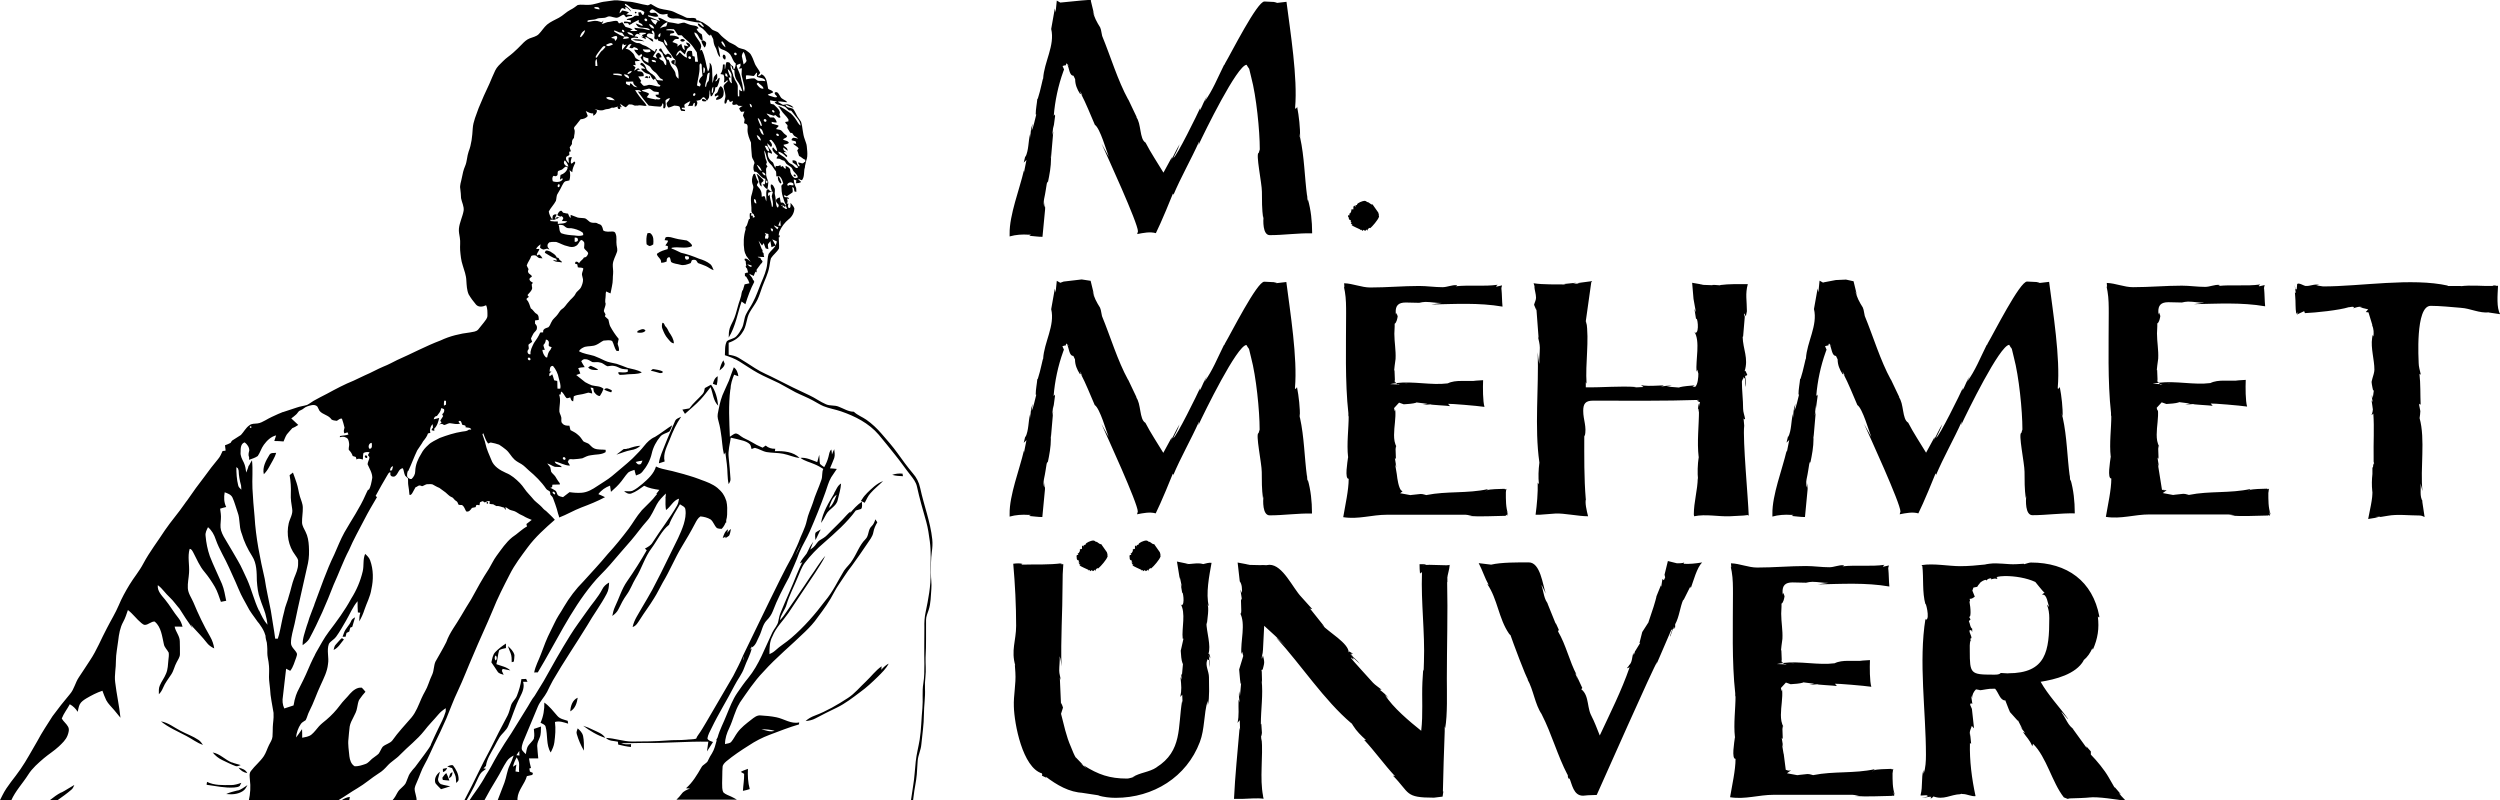 <svg xmlns="http://www.w3.org/2000/svg" id="Ebene_3" viewBox="0 0 164.79 52.75"><path d="M99.28,33.93l.03.02v.02s.04,0,.06,0l-.05-.28.07.2h.02c-.16-.43-.15-.97-.15-1.43,0-.07.02-.16.04-.24l-.07.03s.04.01.04.01h-.08l-.04.02.03-.02h.04s-.05-.03-.05-.04c-.33.01-.98.02-1.14.09l-.05.03-.05.05v-.02l.05-.03.1-.1c-1.36.3-2.71.12-4.05.39.02.03-.23-.08-.39-.07l-.65.07h.09s-.23.01-.23.01h.14s-.7-.13-.7-.13l.16-.12s-.06-.04-.09-.07c-.02,0-.04,0-.06,0,.01,0,.03,0,.05,0-.16-.21-.24-.71-.28-1.07l-.11-.66.08.2-.1-.62.05.1.02-.1-.02-.57.03-.2.05.07c-.15-.23-.18-.53-.18-.8,0-.56.13-1.1.08-1.66l-.03.1-.05-.21.33-.36.31.11c.27-.02.57-.03.84-.11l-.05-.02.77.1-.31.05c.18.01.37,0,.55-.02.02,0,.05,0,.1,0-.03,0-.07,0-.1,0-.23.03,1.13.09,1.25.12l-.13-.15c.13-.02,1.95.13,2.4.2-.11-.37-.11-1.27-.09-1.76l-.47.03-.18.02h-.79c-.31,0-.63.03-.89.16.07,0,.15-.01.22-.03l-.23.03s0,0,.01,0c-1.09.14-2.27-.16-3.4-.02l.07.09h.18s-.15.04-.15.04l-.03-.04-.47-.02c.13-.03.27-.05.4-.06l-.08-.1v.09s-.02-.12-.02-.12l-.02-.03v-.07l.02.09.02.03-.03-.75c-.07.23.07-.74.07-.74.03-.57-.08-1.1-.08-1.66,0-.21.03-.43.02-.66.13-.07.18-.36.2-.49l-.08-.23-.03.13-.02-.15c-.02-.46.18-.66.66-.66l.89.02c.14-.03.27-.06.41-.06.36,0,.71.08,1.07.07l-.69.1c1.56-.03,3.14-.13,4.7.14-.04-.39-.03-.78-.07-1.17h0s-.02.05-.02.05l.02-.08s0,.02,0,.04v-.09s.04-.15.04-.15l-.35.08-.05-.02.11-.1c-.92.13-1.85,0-2.77.1.03,0,.15-.07.07-.07-.31-.03-.62.13-.94.13-.51,0-1.02-.08-1.53-.08-1.07,0-2.13.1-3.22.1-.59,0-1.14-.26-1.73-.28l.02.28c-.07-.23,0,.16.03.28.08.46.08.97.08,1.43,0,2.08-.08,4.51.15,6.58v.23l.02-.08c0,.91-.14,1.83-.04,2.74,0-.02,0-.03,0-.05l.02.23c0-.06-.01-.12-.02-.18-.04.32-.24,1.45.04,1.43,0,.76-.23,1.74-.36,2.53,1,.16,1.87-.16,2.88-.16h5.19l.43.05-.28.03c.84.06,1.67,0,2.5-.01v-.04ZM92.78,25.25s-.1.03-.15.03h-.02l.16-.03ZM164.06,20.57l.05.02h-.03c-.66.07-1.23-.26-1.87-.3-.61-.05-1.38-.13-1.99-.13-1.03,0-.79,3.63-.79,3.78,0,.21.08.49.13.71.02.08-.07.02-.08-.02.08.67.05,1.38.08,2.05l-.08-.07-.02.08.08.41c0,.14-.03.31-.05.46.39,1.41.03,3.31.19,4.81l-.13-.51c.05.38-.08.85.15,1.2l-.03-.05v.07l.15,1c-.11-.06-.22-.1-.34-.1-.66,0-1.48-.1-2.1.02l-.49.08c-.08,0,.02-.03.05-.03l-.38.03.21.02-.67.11c.07-.4.33-1.45.27-1.84,0,.05,0,.1.02.15l-.02-.16c-.04-.37-.03-.76.01-1.12v-.12s0-.34,0-.34l.02.05.02-.05.02-.2.02-.07v.1c.07,0,0-.13,0-.18v-.28c-.02-.97.05-1.92-.02-2.89l-.11.1v-.03l.03-.08c.02-.07.05-.18.05-.26l-.08-.56c-.02-.1.07.07.07.08-.02-.15-.08-.33-.05-.48l.05.23.08-.57-.05.07c-.08-.33-.12-.62-.1-.62l.05-.2c.05-.16.13-.41.13-.57,0-.67-.25-1.43-.15-2.08l.03-.2.02.02.03.07c.04-.21.03-.52-.08-.73v-.04s.04.1.04.1l-.28-.92-.18-.02.16-.18-.54-.13.18-.02-.2-.02c-.13,0-.3.07-.43.1-.03,0,.07-.05.07-.08l-.13-.02-.2.03h-.03c-.64.2-2.17.36-2.89.39l-.05-.13-.49.23.1-.16-.13.1c-.07-.38-.03-.77-.07-1.15l-.02-.26s.05.03.06.05l-.08-.54.06.29s.05-.01.08,0l.03-.35c.13-.1.41.11.56.13.3.02.57-.15.89-.07l-.2.03.46.07c2.49,0,5.84-.59,8.24-.05l-.05.02h.94l-.1.02c.77-.1,1.44,0,2.2-.02l-.08-.03c.15-.02.38.02.2.02.06,0,.12,0,.18,0-.03.61-.11,1.45.14,1.87l-.74-.11ZM79.86,37.1c-.15.85-.39,2.02-.18,2.86l-.11-.16c.16.2,0,1.1-.02,1.35l-.03-.15v.03c0,.59.33,1.56.13,2.08l.05-.03.07.21v.1l-.02-.02-.08-.2c.03.26.1.57.07.82l-.05-.49s.03-.02,0-.05v.05s-.08,0-.11,0c.01-.02.02-.05.03-.07-.07.03-.06.06-.03.07-.16.37.11.74.11,1.14,0,.53.05,1.31-.07,1.84l-.02-.28c-.26.89-.18,1.84-.51,2.71-.87,2.31-3.07,3.68-5.55,3.68-.39,0-.77-.05-1.15-.15h.12l-1.31-.2.21.02c-.92-.02-1.77-.53-2.48-1.07l.05.07h-.02l-.28-.13.02-.07-.02-.08c-1.28-.39-1.82-3.27-1.85-4.4-.03-.75.15-1.49.1-2.25l-.03-.44v-.08l.03.08c-.3-1.02.05-1.66.05-2.64,0-1.36-.07-2.72-.19-4.09.22-.03.45-.04.61.01l-.08.05c.9-.03,1.82.03,2.72-.1l-.15.05s.1.03.15.02h.05c-.04.45-.05.86-.05,1.36,0,1.79-.13,3.59-.07,5.38-.03-.21-.03-.46-.12-.67.02.31-.03.62-.03.95,0,.2.08.43.11.62l-.07-.16.08,1.79.02-.13.11.31-.13.41c.2.75.33,1.46.66,2.2.1.25.2.51.33.72l-.02-.05.49.51-.15-.1.38.33-.2-.21c.97.61,1.71.87,2.86.87.1,0,.22-.04.34-.07,0,0,0,0,0,0l.23-.07c-.07.01-.14.04-.22.06.48-.32,1.11-.33,1.6-.66h0s.02-.01.02-.01c0,0-.01,0-.02.01h-.01c1.72-1.08,1.4-2.66,1.69-4.38l.03.15-.02-.56-.13.15c.1-.46.07-.75.02-1.25-.02-.13.07.08.07.12l-.03-.41s.03.07.05.1l.07-.77-.02.03c-.1-.27-.11-.58-.13-.87l.03-.12.15-.67h-.05c-.08-.67.23-1.71-.15-2.31l.07.1c.26,0,.07-1.05.05-.79l-.1-.59.08.2-.09-.44-.05-.23v.14s-.19-1.17-.19-1.17h-.02s.77.16.77.16h-.23c.42.05.8-.11,1.21.01,0,0-.02,0-.02,0h.05s-.02,0-.02,0c.16-.04.38-.11.55-.08ZM95.56,37.23c-.02.32-.14.61-.17.93,0-.01,0-.03.02-.05h0c-.02.15.02.4-.02.22.05,2.12-.02,4.3-.02,6.4,0,.92.05,2.4-.11,3.27l-.03-.13v.34l-.07,2.02-.05,1.94h.03l-.05.34-.57.07c-1.95,0-1.56-.3-2.71-1.46l.15.05c-.72-.77-1.33-1.64-2.05-2.41l.1.03.02-.02c-.31-.28-.61-.57-.84-.94l-.1-.16v.02c-1.81-1.53-3.32-3.86-4.94-5.63h.02l.59.54c-.46-.46-.94-.92-1.43-1.35l-.08,1.59-.02.2c-.02.1-.08.3-.05.39l.07-.23c.03.15.08.31.08.46s-.07.33-.1.48h-.05l-.03.07.02.05v-.02l.02.75-.03-.16c.11.97-.05,1.92-.05,2.89,0,.07.03,0,.03-.03.02.21.1,1.28-.02.61l.02.57.02-.21c.11,1.19-.14,2.64.1,3.82,0-.02-.01-.04-.02-.06l.05.22s0,0,0,.01c-.44-.06-.97,0-1.42.01h-.53c.07-1.53.24-3.14.37-4.69l.03.16-.02-.66-.15.18c.12-.48.05-.97.07-1.44v-.1l.07.2c-.03-.25-.07-.51-.03-.75l.05.36.08-.89-.02.05-.02-.05-.03-.23-.06-.67.27-.89-.07-.28-.05.15c-.08-.82.31-2-.1-2.72l.07.08.02-.2-.02-.69.02-.13.05.12-.11-.71.1.23c.02-.26.01-.58-.14-.77l-.14-1.24.8.15h-.28l.89.02h.13c.16-.02.38.02.38,0l.18-.02c.88,0,1.53,1.53,2.1,2.12h0l.72.8-.17-.04-.02-.03-.03.02h.06s.94,1.18.94,1.18c0,.02,0,.03,0,.03l-.07-.08-.05-.03c.38.44,1.76,1.21,1.74,1.81l.03-.07.26.15h-.15l.13.15-.21-.16c.23.23.49.43.69.69l-.48-.44s.08.13.03.13c-.03.02-.13-.21-.13-.07,0,.05,1.33,1.49,1.43,1.61.15.16.39.31.57.46h-.13c.21.16.43.34.59.56l-.23-.21c.48.8,1.64,1.77,2.38,2.36.13-1.12.03-2.13.08-3.22l.05-.82.03.11.02-.62c.07-1.94-.2-3.91-.13-5.84l-.03-.07-.1.1c-.02-.21-.03-.41-.03-.62h.35s.1.02.1.02l-.08.02-.2.02.48-.02,1.13.03.24-.02ZM124.76,50.92c0-.07.02-.16.04-.24l-.07.03s.04.01.04.01h-.08l-.04.02.03-.02h.04s-.05-.03-.05-.04c-.33.01-.98.02-1.14.09l-.05.03-.05.05v-.02l.05-.03.1-.1c-1.36.3-2.71.12-4.05.39.02.03-.23-.08-.39-.07l-.65.07h.09s-.23.01-.23.01h.14s-.7-.13-.7-.13l.26-.19s-.06,0-.09,0c.03.04-.05.02-.13,0,0,0-.02,0-.03,0,0,0,.01,0,.02,0-.06-.02-.11-.04-.11-.04l-.14-1.09v.06s-.11-.67-.11-.67l.08.2-.1-.62.05.1.02-.1-.02-.57.03-.2.05.07c-.15-.23-.18-.53-.18-.8,0-.56.13-1.1.08-1.66l-.03.1-.05-.21.33-.36.31.11c.27-.02.57-.03.84-.11l-.05-.02.77.1-.31.05c.18.01.37,0,.55-.02.02,0,.05,0,.1,0-.03,0-.07,0-.1,0-.23.03,1.13.09,1.25.12l-.13-.15c.13-.02,1.95.13,2.4.2-.11-.37-.11-1.27-.09-1.76l-.47.03-.18.02h-.79c-.31,0-.63.03-.89.16.07,0,.15-.01.22-.03l-.23.03s0,0,.01,0c-1.09.14-2.27-.16-3.4-.02l.07.09h.18s-.15.04-.15.04l-.03-.04-.47-.02c.13-.03.27-.05.4-.06l-.08-.1v.09s-.02-.12-.02-.12l-.02-.03v-.07l.02.09.02.03-.03-.75c-.07.23.07-.74.07-.74.03-.57-.08-1.1-.08-1.66,0-.21.03-.43.02-.66.13-.07.18-.36.2-.49l-.08-.23-.03.13-.02-.15c-.02-.46.18-.66.66-.66l.89.02c.14-.03.27-.06.41-.06.36,0,.71.08,1.07.07l-.69.1c1.56-.03,3.14-.13,4.7.14-.04-.39-.03-.78-.07-1.17h0s-.02.05-.02.05l.02-.08s0,.02,0,.04v-.08s.04-.15.04-.15l-.35.08-.05-.02.11-.1c-.92.13-1.85,0-2.77.1.03,0,.15-.07.07-.07-.31-.03-.62.13-.94.13-.51,0-1.02-.08-1.53-.08-1.07,0-2.13.1-3.22.1-.59,0-1.14-.26-1.73-.28l.02.28c-.07-.23,0,.16.03.28.08.46.08.97.08,1.43,0,2.08-.08,4.51.15,6.58v.23l.02-.08c0,.91-.14,1.83-.04,2.74,0-.02,0-.03,0-.05l.02.23c0-.06-.01-.12-.02-.18-.04.32-.24,1.45.04,1.43,0,.76-.23,1.74-.36,2.53,1,.16,1.87-.16,2.88-.16h5.19l.43.05-.28.03c.84.06,1.67,0,2.5-.01v-.04s.04.02.04.02v.02s.04,0,.06,0l-.05-.28.07.2h.02c-.16-.43-.15-.97-.15-1.43ZM118.27,43.71s-.1.03-.15.03h-.02l.16-.03ZM75.86,37.49l.02-.02s-.02-.02-.03-.02c-.07,0-.18.13-.16.21l-.05-.11s-.07.1-.11.1l-.07-.07-.13.08c.02-.1-.02-.1-.1-.05l.03-.03s-.05.03-.03-.02c-.1-.05-.53-.23-.59-.3.02,0,.07-.02.07-.03s-.08-.03-.1-.05h.03s-.03-.03-.05-.03c.02,0,.05-.02.05-.05v-.02l-.11-.03s.08.02.08-.02c-.02-.02-.03-.07,0-.08-.15-.02-.15-.11-.15-.23,0-.02,0-.02-.01-.03l.02-.11s.04,0,.05,0c.02,0,.05,0,.05-.02l-.05-.07c.12-.02.18-.21.15-.3.03,0,.05.02.08.02t-.02-.03s.08,0,.08.02v-.25s0,.05.02.05.05-.07.05-.07l.05.1s.05-.07,0-.1l.12-.03v-.02c0-.11.38-.25.48-.25.07,0,.13.02.18.08h.02c.12,0,.25.21.34.15.13.18.26.36.38.54,0,.03.08.2.02.2.05.02.03.07.02.1-.07.2-.43.62-.59.75ZM127.58,31.22c-.06.17-.81,1.99-1.13,2.62-.38-.11-.82-.02-1.23.06l.05-.18c0-.54-2.05-5.01-2.4-5.78l.48.87c-.14-.34-.58-1.9-.92-2.11-.3-.69-.57-1.39-.92-2.06l.11.13-.18-.3.07.18-.05.02c-.2-.31-.33-.62-.33-.98l-.11-.23c-.28,0-.28-.51-.41-.75h0s.11.11.11.11l-.03-.05-.08-.08h0s-.05-.05-.05-.05c-.02.05-.04.11-.06.16l-.02-.03-.18.05.1.23s-.03.09-.05.13l-.05-.12s.03.08.05.12c-.34.94-.55,1.94-.63,2.93l.07-.1.02.1-.11.82v-.23l-.08.69.07-.26-.15,1.74-.05-.23.05.28c0,.54-.1,1.07-.21,1.59l-.02-.08-.05.15-.07.44c-.03.33-.23.8-.07,1.13l-.02-.36c.02.15.07.33.05.48l-.17,1.78h-.03s.03,0,.03,0v.03c-.24.01-.69-.06-.88-.07l.12-.07h-.16c-.41-.03-.84,0-1.23.11v-.18c-.02-1.23.66-2.95.94-4.17l.02.13v-.07l.15-.76-.18.18.11-.46v.1c.23-.49.18-1,.31-1.53l.02.26c0-.31.03-.64.15-.94l-.07.48c.15-.36.21-.72.31-1.1l-.02.03-.02-.03c0-.34.08-.69.11-1.05,0,.02,0,.03.02.05.21-.64.33-1.38.36-1.35.06-1.09.79-2.19.53-3.27l.24-1.35.05.25.08-.77.23.13.05-.02.79-.15.67-.03.5.11.24.99-.12-.36c.07.39.28.77.49,1.1l.05.15.08.41c.56,1.36,1.02,2.92,1.72,4.2v-.02l.57,1.2-.05-.04c.35.42.21,1.46.62,1.69.35.68.79,1.33,1.18,1.98l.56-1.03-.03.11-.02.05.12-.21-.15.33c.2-.38.36-.75.59-1.13-.11.31-.26.61-.41.9.18-.02,1.63-2.97,1.76-3.28l-.02.16c.18-.31.28-.66.48-.95l-.18.38c.54-.73.88-1.6,1.29-2.42.04-.03.07-.07.07-.11,0,0,0,0,0,0,.39-.65,2.13-4.11,2.6-4.08l.62.03.21.05-.07.02.69-.08c.26,2.02.74,5.01.57,6.96-.02.18.13.03.13-.05.13.67.2,1.36.2,2.04,0,0,0,0,0,0-.02-.1-.04-.2-.07-.29.02.07.02.25.07.29.28,1.27.29,2.59.46,3.87v-.11l.03.43.02-.12c.2.69.28,1.46.28,2.17v.07c-.95-.02-1.86.12-2.79.12-.48,0-.44-.97-.41-1.28l-.03.16c-.08-.59-.08-1.18-.08-1.74s-.43-2.56-.21-2.56l.07-.23c0-1.26-.23-3.51-.56-4.74l-.13-.54c-.03-.1-.07-.21-.03-.05l-.15-.25c-.62.03-2.77,4.43-3.17,5.29l.05-.25c-.54,1.21-1.21,2.36-1.72,3.58l.02-.07-.03-.07ZM149.53,32.45c0-.07.02-.16.04-.24l-.07.03s.04.01.04.01h-.08l-.04.02.03-.02h.04s-.05-.03-.05-.04c-.33.01-.98.02-1.14.09l-.05.03-.05.05v-.02l.05-.03.1-.1c-1.36.3-2.71.12-4.05.39.02.03-.23-.08-.39-.07l-.65.07h.09s-.23.01-.23.01h.14s-.7-.13-.7-.13l.26-.19c-.08,0-.17,0-.24,0,.03,0,.06-.01.1-.02-.05,0-.17,0-.17,0l-.23-1.44-.05-.28.08.2-.1-.62.05.1.02-.1-.02-.57.03-.2.05.07c-.15-.23-.18-.53-.18-.8,0-.56.13-1.1.08-1.66l-.03.1-.05-.21.33-.36.31.11c.27-.02.57-.03.84-.11l-.05-.02.77.1-.31.05c.18.01.37,0,.55-.02.02,0,.05,0,.1,0-.03,0-.07,0-.1,0-.23.03,1.13.09,1.25.12l-.13-.15c.13-.02,1.95.13,2.4.2-.11-.37-.11-1.27-.09-1.76l-.47.03-.18.02h-.79c-.31,0-.63.03-.89.16.07,0,.15-.01.22-.03l-.23.03s0,0,.01,0c-1.09.14-2.27-.16-3.4-.02l.07.09h.18s-.15.04-.15.04l-.03-.04-.47-.02c.13-.03.27-.05.4-.06l-.08-.1v.09s-.02-.12-.02-.12l-.02-.03v-.07l.02.09.02.03-.03-.75c-.07.23.07-.74.07-.74.03-.57-.08-1.1-.08-1.66,0-.21.03-.43.02-.66.13-.07.18-.36.2-.49l-.08-.23-.03.13-.02-.15c-.02-.46.18-.66.66-.66l.89.02c.14-.03.27-.06.41-.06.36,0,.71.08,1.07.07l-.69.1c1.56-.03,3.14-.13,4.7.14-.04-.39-.03-.78-.07-1.17h0s-.02.05-.02.05l.02-.08s0,.02,0,.04v-.09s.04-.15.04-.15l-.35.08-.05-.02.11-.1c-.92.13-1.85,0-2.77.1.03,0,.15-.07.07-.07-.31-.03-.62.13-.94.13-.51,0-1.02-.08-1.53-.08-1.07,0-2.13.1-3.22.1-.59,0-1.14-.26-1.73-.28l.02.28c-.07-.23,0,.16.03.28.08.46.08.97.08,1.43,0,2.08-.08,4.51.15,6.58v.23l.02-.08c0,.91-.14,1.83-.04,2.74,0-.02,0-.03,0-.05l.02.23c0-.06-.01-.12-.02-.18-.04.32-.24,1.45.04,1.43,0,.76-.23,1.74-.36,2.53,1,.16,1.87-.16,2.88-.16h5.19l.43.05-.28.03c.84.06,1.67,0,2.5-.01v-.04s.04.02.04.02v.02s.04,0,.06,0l-.05-.28.07.2h.02c-.16-.43-.15-.97-.15-1.43ZM143.04,25.25s-.1.03-.15.03h-.02l.16-.03ZM66.55,15.59v-.18c-.02-1.23.66-2.95.94-4.17l.02.13v-.07l.15-.76-.18.18.11-.46v.1c.23-.49.18-1,.31-1.53l.02.26c0-.31.03-.64.15-.94l-.07.48c.15-.36.21-.72.31-1.1l-.02.03-.02-.03c0-.34.08-.69.11-1.05,0,.02,0,.03.02.05.21-.64.33-1.38.36-1.35.06-1.09.79-2.19.53-3.27l.24-1.35.05.25.08-.77.23.13,1.43-.14c.26-.01.48-.04.61-.06l-.03.07.25,1.03-.12-.36c.07.39.28.77.49,1.1l.05.15.08.41c.56,1.36,1.02,2.92,1.72,4.2v-.02l.57,1.2-.05-.04c.35.42.21,1.46.62,1.69.35.68.79,1.33,1.18,1.98l.56-1.03-.03.11-.02.05.12-.21-.15.33c.2-.38.36-.75.59-1.13-.11.31-.26.61-.41.9.18-.02,1.63-2.97,1.76-3.28l-.02.16c.18-.31.28-.66.48-.95l-.18.38c.54-.73.88-1.6,1.29-2.42.04-.03.07-.07.07-.11,0,0,0,0,0,0,.39-.65,2.13-4.11,2.6-4.08l.62.03.21.05-.07.02.69-.08c.26,2.02.74,5.01.57,6.96-.02.18.13.03.13-.05.13.67.2,1.36.2,2.04,0,0,0,0,0,0-.02-.1-.04-.2-.07-.29.02.07.02.25.07.29.28,1.27.29,2.59.46,3.87v-.11l.03.43.02-.12c.2.69.28,1.46.28,2.17v.07c-.95-.02-1.86.12-2.79.12-.48,0-.44-.97-.41-1.28l-.03.16c-.08-.59-.08-1.18-.08-1.74s-.43-2.56-.21-2.56l.07-.23c0-1.26-.23-3.51-.56-4.74l-.13-.54c-.03-.1-.07-.21-.03-.05l-.15-.25c-.62.03-2.77,4.43-3.17,5.29l.05-.25c-.54,1.21-1.21,2.36-1.72,3.58l.02-.07-.03-.07c-.06.17-.81,1.99-1.13,2.62-.38-.11-.82-.02-1.23.06l.05-.18c0-.54-2.05-5.01-2.4-5.78l.48.87c-.14-.34-.58-1.9-.92-2.11-.3-.69-.57-1.39-.92-2.06l.11.13-.18-.3.07.18-.05.02c-.2-.31-.33-.62-.33-.98l-.11-.23c-.28,0-.28-.51-.41-.75h0s.11.11.11.11l-.03-.05-.08-.08h0s-.05-.05-.05-.05c-.02.05-.04.11-.06.16l-.02-.03-.18.05.1.23s-.03.09-.05.13l-.05-.12s.03.08.05.12c-.34.94-.55,1.94-.63,2.93l.07-.1.02.1-.11.82v-.23l-.08.69.07-.26-.15,1.74-.05-.23.05.28c0,.54-.1,1.07-.21,1.59l-.02-.08-.05.15-.07.44c-.03.33-.23.8-.07,1.13l-.02-.36c.02.15.07.33.05.48l-.17,1.78h-.03s.03,0,.03,0v.03c-.24.01-.69-.06-.88-.07l.12-.07h-.16c-.41-.03-.84,0-1.23.11ZM112.2,37.08c-.34.3-.59,1.26-.75,1.69l-.03-.11h0s-.02-.05-.02-.05l.02.05-.46.92v-.07c-.23.53-.26,1.13-.54,1.64v.18l-.02.1s0-.1-.03-.08l-.02.11-.05-.02.03-.16-.23.67-.02-.02.15-.44s-.06.05-.07.04l.04-.09c-.04.06-.05.09-.04.09l-.99,2.3.07-.21c-.21.25-3.63,7.99-3.99,8.78l-.57.02-.33.03c-.64,0-.72-.75-.92-1.21l.02.08v.02c-.09,0-.11-.16-.11-.26.01.02.02.04.03.06l-.02-.05-.02-.03s0,.01,0,.02c-.67-1.28-1.04-2.69-1.7-3.98,0,0,0,0,0,0l-.03-.07s.02.04.03.06c-.46-.67-.54-1.6-.95-2.32l.05.03c-.11-.05-1.05-2.59-1.17-2.95h-.02l-.07-.08c-.69-1-.75-2.28-1.44-3.28l.1.07c-.26-.46-.41-.97-.66-1.44l.82.1c.66-.16,1.81-.15,2.48-.15.77,0,.92,1.49,1.12,2.05l-.26-.53h-.02c.15.41.15.94.48,1.26l-.1-.11.57,1.41-.02-.1.21.46-.05.11c.53.9.75,1.97,1.23,2.87l-.1-.13.18.46-.1-.31.39.84-.07.08c.57.44.34,1.35.75,1.87l-.1-.15c.23.43.39.89.57,1.33.69-1.48,1.43-2.94,1.97-4.5l-.15.07-.02-.02.13-.16h-.02c.25-.2.2-.56.31-.84l.02.16.09-.28h.01l.33-.54-.03.02-.02-.02.18-.71.43-.67-.02.02.34-1.02c.05-.15.21-.71.18-.67l.3-.74.02.1.08-.51.1.07.08-.18-.04-.18.22-.9.6.15s-.01,0-.02,0h.02s0,0,0,0c.16,0,.33,0,.48-.05l-.05.08c.39.03.8-.02,1.18-.08ZM66.55,34.06v-.18c-.02-1.23.66-2.95.94-4.17l.02.13v-.07l.15-.76-.18.18.11-.46v.1c.23-.49.18-1,.31-1.53l.02.26c0-.31.03-.64.15-.94l-.07.48c.15-.36.21-.72.31-1.1l-.02.03-.02-.03c0-.34.08-.69.11-1.05,0,.02,0,.03.02.05.21-.64.33-1.38.36-1.35.06-1.09.79-2.19.53-3.27l.24-1.35.05.25.08-.77.23.13.22-.08,1.19-.14.59.09.25,1.03-.12-.36c.07.39.28.77.49,1.1l.05.15.08.41c.56,1.36,1.02,2.92,1.72,4.2v-.02l.57,1.2-.05-.04c.35.42.21,1.46.62,1.69.35.68.79,1.33,1.18,1.98l.56-1.03-.03.11-.02.05.12-.21-.15.33c.2-.38.36-.75.59-1.13-.11.31-.26.61-.41.9.18-.02,1.63-2.97,1.76-3.28l-.02.16c.18-.31.28-.66.48-.95l-.18.38c.54-.73.88-1.6,1.29-2.42.04-.03.07-.07.07-.11,0,0,0,0,0,0,.39-.65,2.13-4.11,2.6-4.08l.62.03.21.05-.07.02.69-.08c.26,2.02.74,5.01.57,6.96-.02.18.13.03.13-.05.13.67.2,1.36.2,2.04,0,0,0,0,0,0-.02-.1-.04-.2-.07-.29.02.07.02.25.07.29.28,1.27.29,2.59.46,3.87v-.11l.03.43.02-.12c.2.69.28,1.46.28,2.17v.07c-.95-.02-1.86.12-2.79.12-.48,0-.44-.97-.41-1.28l-.03.16c-.08-.59-.08-1.18-.08-1.74s-.43-2.56-.21-2.56l.07-.23c0-1.26-.23-3.51-.56-4.74l-.13-.54c-.03-.1-.07-.21-.03-.05l-.15-.25c-.62.03-2.77,4.43-3.17,5.29l.05-.25c-.54,1.21-1.21,2.36-1.72,3.58l.02-.07-.03-.07c-.06.17-.81,1.99-1.13,2.62-.38-.11-.82-.02-1.23.06l.05-.18c0-.54-2.05-5.01-2.4-5.78l.48.87c-.14-.34-.58-1.9-.92-2.11-.3-.69-.57-1.39-.92-2.06l.11.13-.18-.3.07.18-.05.02c-.2-.31-.33-.62-.33-.98l-.11-.23c-.28,0-.28-.51-.41-.75h0s.11.11.11.11l-.03-.05-.08-.08h0s-.05-.05-.05-.05c-.02.05-.04.11-.06.16l-.02-.03-.18.05.1.23s-.03.09-.05.13l-.05-.12s.03.08.05.12c-.34.94-.55,1.94-.63,2.93l.07-.1.02.1-.11.82v-.23l-.08.69.07-.26-.15,1.74-.05-.23.05.28c0,.54-.1,1.07-.21,1.59l-.02-.08-.05.15-.07.44c-.03.33-.23.8-.07,1.13l-.02-.36c.02.15.07.33.05.48l-.17,1.78h-.03s.03,0,.03,0v.03c-.24.01-.69-.06-.88-.07l.12-.07h-.16c-.41-.03-.84,0-1.23.11ZM81.47,37.05l.1.02h0l-.1-.02ZM72.37,37.49l.02-.02s-.02-.02-.03-.02c-.07,0-.18.13-.16.21l-.05-.11s-.07.1-.11.1l-.07-.07-.13.08c.02-.1-.02-.1-.1-.05l.03-.03s-.05.03-.03-.02c-.1-.05-.53-.23-.59-.3.02,0,.07-.02.07-.03s-.08-.03-.1-.05h.03s-.03-.03-.05-.03c.02,0,.05-.02.05-.05v-.02l-.11-.03s.08.02.08-.02c-.02-.02-.03-.07,0-.08-.15-.02-.15-.11-.15-.23,0-.02,0-.02-.01-.03l.02-.11s.04,0,.05,0c.02,0,.05,0,.05-.02l-.05-.07c.12-.02.18-.21.15-.3.03,0,.05.02.08.02t-.02-.03s.08,0,.08.02v-.25s0,.05.02.05.05-.07.05-.07l.05.1s.05-.07,0-.1l.12-.03v-.02c0-.11.38-.25.48-.25.07,0,.13.02.18.08h.02c.12,0,.25.21.34.15.13.18.26.36.38.54,0,.03.08.2.02.2.05.02.03.07.02.1-.07.2-.43.62-.59.75ZM88.87,14.33s0-.02-.01-.03v-.11s.05,0,.06,0c.02,0,.05,0,.05-.02l-.05-.07c.12-.02.18-.21.15-.3.03,0,.05.02.08.02t-.02-.03s.08,0,.08.02v-.25s0,.05.02.05.05-.07.05-.07l.05.1s.05-.07,0-.1l.12-.03v-.02c0-.11.38-.25.48-.25.07,0,.13.02.18.08h.02c.12,0,.25.21.34.15.13.18.26.36.38.54,0,.03.08.2.02.2.05.02.03.07.02.1-.07.2-.43.62-.59.75l.02-.02s-.02-.02-.03-.02c-.07,0-.18.13-.16.21l-.05-.11s-.07.1-.11.1l-.07-.07-.13.08c.02-.1-.02-.1-.1-.05l.03-.03s-.05.03-.03-.02c-.1-.05-.53-.23-.59-.3.02,0,.07-.02.07-.03s-.08-.03-.1-.05h.03s-.03-.03-.05-.03c.02,0,.05-.02.05-.05v-.02l-.11-.03s.08.02.08-.02c-.02-.02-.03-.07,0-.08-.15-.02-.15-.11-.15-.23ZM139.94,52.6l-.28-.33.15.1-.41-.48s0,.05-.03,0l-.38-.66c-.28-.49-.77-1.08-1.17-1.49v-.21l-.3-.34.03.12-.94-1.3.13.08c-.43-.23-.56-.75-.85-1.12l.02-.02.39.44h.02c-.59-.82-1.31-1.56-1.81-2.45.95-.15,2.33-.49,2.84-1.41h-.02c.28-.23.44-.48.59-.8l.03.1c.33-.74.43-1.4.33-2.2l.08.08.02-.07c-.43-2.33-2.12-3.56-4.51-3.56-.13,0-.31.08-.44.11l-.03-.03-.51.03c-.57.03-1.18-.11-1.76-.03l-.2.03-.08.02s0,0,.01,0c-.55.06-1.1.11-1.66.11-.75,0-1.75-.2-2.53-.07h0s.02.07.02.07l.02-.03c.1.85-.02,1.72.21,2.56-.03-.33.34,1,.02,1l-.02-.07c-.46,2.82.03,6.12.03,8.98,0,.41-.02.84-.15,1.25l-.02-.25c-.15.54-.03,1.05-.18,1.63v.05l.38-.02.13.03h-.11l.08.05-.41.1.66-.1-.16.05s.08-.02.12,0l-.03.1.18-.13-.02-.03c.7.27,1.14-.12,1.81-.14,0,0,0,0,0,0h-.02s.13-.05.11-.01c.02,0,.03,0,.06,0,.28,0,.56.17.84.14-.25-1.16-.4-2.33-.37-3.5l.08.05-.07-.69v.21l-.02-.26c0-.13.1-.31.13-.44l.15.16-.14-1.28-.12-.28.05-.1.1.05-.08-.54.07.15c-.02-.2.11-.44.25-.57l.28.05-.1.02c.33-.03.66-.13.98-.11h.1c.23.26.33.77.66.77v-.03l.23.59.09.21.52.58v-.05l.3.59-.18-.2.36.46-.15-.08c.25.38.44.51.62.95l.05-.16c.89.87,1.25,2.54,2.03,3.53l.25.1.13-.03h-.05c.51-.02,1.02-.02,1.54-.08l-.2.02c.51-.08,1.86.14,2.42.22l-.34-.36.11.21ZM132.41,44.39c-.18,0-.36-.03-.53-.03-.1.13-.38.11-.53.11-1.46,0-1.51-.07-1.51-1.56,0-.23-.02-.49.05-.71l.05.07-.07-.16.08-.05c0-.18-.13-.31-.13-.49v-.02l.11-.02.07.13v-.21l.03.02c-.18-.11-.16-.34-.25-.53l.11-.11-.1-.18c.1.07.1-.25.1-.3,0-.23-.03-.46-.07-.69.1-.07-.05-.16.05-.21-.02.03.02.03.03.02.1-.01.19-.08.27-.14l-.16-.4.07-.2.25-.05c.03-.07.1-.15.17-.23,0,0,0-.01,0-.02h0c.12-.11.27-.2.4-.21l.03.03v.03c.05-.1.18-.16.3-.16l.03.02-.03.05s.26-.07.31-.05l.05.02-.02.02.1-.07-.07-.07c.18-.05.38-.07.57-.07.64,0,1.41.12,1.99.39.02.02.49.62.61.72-.07.02-.13.07-.16.13.31-.11.38.62.46.8l-.15-.16c.12.28.16.59.16.89,0,2.15-.18,3.64-2.72,3.64ZM114.97,33.98l-.94.05c-.79.03-1.58-.16-2.36,0l-.02-.12c0-.82.25-1.61.26-2.41l.02.15c-.05-.49-.03-1.02.04-1.52,0,.06.01.13.02.19l-.02-.25s0,.04,0,.06c-.12-1.02.02-2.06.02-3.09l-.02.15s0-.25-.03-.26l-.02.05c.02-.12.02-.28.07-.38.03-.07,0,.13,0,.2l.07-.28-.21-.11.18-.05c-2.35.08-4.73.05-7.03.05-.49,0-.64.2-.64.67,0,.62.25,1.03.1,1.69l-.03-.11c0,1.43-.02,2.84.1,4.25l.02-.05c-.1.24.04.81.13,1.17-.64,0-1.59-.21-2.15-.18l-1.05.08h-.26c.09-.68.16-1.44.14-2.12l.08.11c-.05-.47-.03-.95.03-1.42,0,0,0,0,0,0v-.02s0,0,0,0c-.33-2.3-.03-4.92-.11-7.26.03.25.05.53.11.77-.02-.36.03-.71.03-1.07,0-.23-.08-.53-.13-.75l.05.13-.15-2v.15l-.15-.36c.03-.13.13-.31.13-.46,0-.25-.1-.51-.11-.75l.02.02-.07-.23c.6.1,1.57.07,2.12.08l-.12-.03.77-.08v.02l-.18.05.54-.03h-.15l-.08-.02.21-.03.75-.1-.06.08-.36,2.56.05.26-.02-.28c.21,1.31-.07,2.79.02,4.14l-.05-.1v.34c1.12.02,2.22-.1,3.33-.02l-.15.03.62-.03-.16-.13c.48.15,2-.08,1.31.1.23-.03.49-.08.72-.05l-.34.05.87.07-.05-.02c.33-.08.69-.1,1.03-.13l-.15.08.18.02c.18-.16.21-.64.21-.87l-.07-.26-.05.13c-.07-.75.26-2.02-.15-2.64l.07.08c.3,0,.12-1.18.05-.89l-.11-.69.1.23-.08-.44h0s-.08-.45-.08-.45l-.09-1.06.75.13h-.26l.85.03v-.02h.12l.41.03-.03-.02c.61-.08,1.22-.06,1.83-.06-.18.64-.06,1.1-.06,1.79l-.07.33-.1-.18c-.07,0,.03.16.03.21l-.11,1.3s-.03.02-.03.02c0-.03,0-.05,0-.08v.08s0,0,0,0c.02.83.4,1.41.13,2.27l.05-.03.12.25c.02.07-.15.08-.12.13l-.05-.25c.03.3.13.64.07.94l-.05-.58s.04-.02,0-.04v.04s-.08.01-.11,0c.02-.03.03-.06.04-.08-.08.04-.07.07-.04.08-.04.08-.09.18-.09.23,0,.59.08,1.18.08,1.79,0,.21.1.46.13.66-.02.07-.08,0-.1-.03l.07.79-.03-.31c-.1.95.26,4.75.3,5.93l-.07-.04-.25.03ZM46.87,25.36c.3.4.42.9.47,1.38-.33-.32-.34-.81-.5-1.22-.21.27-.42.55-.65.8-.32.35-.69.64-1.04.96-.06-.09-.12-.19-.17-.28.15-.03.3-.05.46-.08.25-.35.58-.62.86-.93.11-.11.13-.26.16-.41.14-.07.28-.15.42-.23ZM43.33,16.68s-.02.06-.03.09c.06.2.32.31.27.54.13.02.26-.02.38-.08-.03-.13.03-.28.18-.28.08.09.06.22.11.32.17.12.4.12.6.18.23.07.47-.02.69-.11.02-.06.04-.12.07-.18.07-.05.17-.04.25-.02.08.04.1.14.16.2.17.07.35.12.52.2.18.08.32.21.51.27-.06-.13-.1-.29-.21-.39-.22-.18-.49-.29-.76-.37-.38-.16-.78-.3-1.18-.39-.21-.09-.41-.21-.63-.28l.02-.05c.44-.09.91.09,1.33-.1,0-.02,0-.06,0-.08-.09-.13-.21-.23-.34-.3-.25-.05-.5-.06-.74-.13-.21-.05-.43-.15-.65-.08-.03.06-.05.12-.07.19.07,0,.15.02.22.03,0,.13-.12.21-.17.32.04.01.12.03.16.04.01.07,0,.13-.01.2-.23.07-.48.13-.67.29ZM45.36,16.89c.09.06.07.22-.05.22-.13.04-.17-.11-.16-.21.07-.02.14-.02.21,0ZM47.68,23.75c.03.07.06.15.09.23-.02.2-.2.32-.34.44.04-.24.12-.47.25-.67ZM46.55,6.67c-.09.02-.19.02-.27-.02,0-.03,0-.08,0-.11.08-.06.19.04.27.07v.06ZM47.81,35.47s.02-.09.04-.13c-.01.02-.02.03-.03.05-.06.02-.12.04-.18.07.07-.22.15-.45.35-.57-.01.08-.03.16-.05.24.06-.1.14-.19.24-.26-.03.15-.05.31-.12.44-.08.07-.17.11-.26.17ZM47.26,4.84c-.05.07-.12.11-.17.19-.07.09-.04.22-.09.32-.09.19-.16.39-.2.6,0,.13.02.27.05.4.13,0,.13-.16.2-.24.09-.1.08-.23.1-.35.05-.01.12-.01.14-.07.08-.18.14-.37.15-.56-.14,0-.14.24-.29.23.02-.07.07-.13.12-.18.02-.11,0-.23-.01-.34ZM46.97,6.12h-.05c0-.14-.02-.31.1-.4,0,.13,0,.27-.05.4ZM47.69,6.24c-.03.23-.27.32-.47.35-.06-.12.07-.19.15-.25-.04-.13-.17.03-.25.01,0-.03,0-.1,0-.13.08-.06.18-.1.2-.21.05-.11.07-.27.19-.33.18.11.22.36.18.56ZM48.14,25.67c-.13,1.04-.07,2.08-.03,3.12.11-.07.22-.16.34-.21.15-.03.27.09.38.17.21.16.46.23.68.37.24.15.5.28.76.39.07-.05.13-.09.2-.14.18.16.4.22.63.21,0,.05-.01.11-.02.16.57-.02,1.21.03,1.63.45-.38-.04-.72-.21-1.09-.28-.36-.07-.72-.05-1.08-.11-.28-.05-.51-.22-.78-.28-.08.02-.15.05-.22.08-.03-.1-.04-.21-.1-.3-.12-.13-.29-.2-.45-.25-.27-.08-.55-.14-.82-.2-.06.43-.19.85-.14,1.29.05.47.09.94.12,1.41.02.13-.05.25-.12.36-.1-.43-.06-.88-.12-1.32-.03-.26-.07-.51-.1-.77-.02.05-.06.09-.09.14-.12-.49-.12-.99-.21-1.48-.04-.3-.11-.59-.19-.88-.05-.21.01-.42.05-.62.08-.42.19-.84.38-1.22.09-.23.21-.45.3-.67.11-.29.2-.59.32-.88.19.14.27.36.3.59-.1-.03-.19-.07-.28-.1-.13.31-.23.63-.24.97ZM44.02,22.32c-.17-.19-.27-.42-.36-.66-.05-.12-.03-.26,0-.38.14-.01.13.17.21.24.11.1.16.24.23.37.15.22.31.46.32.74-.19-.01-.29-.19-.4-.31ZM43.84,29.3c.2-.52.44-1.03.66-1.55.07-.17.26-.2.4-.28-.32.46-.55.97-.75,1.49-.18.46-.46.94-.34,1.46-.13.04-.25.08-.38.12.05-.44.26-.83.41-1.24ZM47.31,24.8c0,.2-.02.4-.07.59-.08-.03-.17-.06-.25-.09.05-.2.13-.4.32-.5ZM38.08,45.99c-.05.34-.16.72-.49.9.02-.35.14-.75.49-.9ZM37.42,47.51s.02.14.03.19c-.28-.08-.57-.2-.87-.11.06.45.02.9-.04,1.35-.03.23-.13.45-.24.66-.32-.51-.18-1.15-.34-1.71-.04-.14-.22-.18-.33-.25.19-.42.26-.87.25-1.33.34.24.59.57.86.88.17.2.43.24.67.32ZM29.07,51.69c.2.07.41.09.61.14-.2.07-.41.13-.61.19-.12-.13-.26-.25-.37-.4-.1-.3.07-.58.3-.75-.04.15-.09.3-.12.45-.03.15.06.29.18.37ZM15.67,52.11c.24-.06.43-.23.64-.36-.08.15-.16.31-.31.4-.32.21-.72.23-1.09.19.24-.12.5-.17.76-.24ZM13.65,51.54c.49.24,1.04.21,1.57.21.24,0,.47-.07.69-.15-.03.07-.07.14-.11.21-.1.08-.24.08-.37.1-.61.04-1.21-.1-1.81-.18,0-.07.02-.13.03-.2ZM22.51,52.75c.17-.11.34-.2.55-.22-.01.07-.03.15-.04.22h-.51ZM38.43,48.49c.07.32.06.66.06.99-.2-.34-.36-.71-.47-1.09-.05-.13.02-.26.06-.38.15.14.3.28.35.49ZM15.72,50.6c.23.05.47.13.58.36-.24-.04-.44-.17-.58-.36ZM4.05,52.24c.29-.15.56-.34.85-.5-.05.11-.09.23-.19.31-.29.25-.6.47-.91.69h-.51c.24-.19.48-.37.75-.51ZM13.38,49.1c-.4-.13-.73-.4-1.1-.59-.56-.3-1.17-.55-1.67-.96.48.08.86.4,1.29.62.39.21.81.35,1.18.6.13.08.21.21.3.33ZM15.28,50.25c.19.08.39.12.59.18-.11.03-.22.11-.33.07-.31-.11-.59-.26-.89-.4-.25-.12-.46-.29-.63-.5.48.08.81.48,1.26.66ZM29.15,51.28c.08-.11.15-.24.27-.32.08.15.14.32.2.49-.15-.01-.29-.02-.43-.04-.01-.04-.02-.09-.03-.13ZM33.66,43.06c-.06-.16-.13-.31-.18-.47.18.16.37.34.43.59,0,.14-.02.29-.04.43-.04.01-.11.03-.14.04,0-.2,0-.41-.07-.59ZM43.06,16.11c-.07.05-.15.09-.23.11-.08-.02-.15-.06-.21-.12-.02-.24-.03-.5.06-.73.07,0,.17-.04.22.03.2.18.18.47.16.71ZM29.2,50.89c0-.05-.01-.16-.01-.21.09-.02.19-.04.28-.06-.04.13-.13.23-.27.27ZM43.27,32.54c.06-.08.13-.16.19-.25-.34-.05-.69-.11-1-.27-.27.19-.54.4-.85.51-.17.06-.34-.04-.47-.15.17-.01.36.03.53-.02.25-.11.46-.29.67-.46.37-.32.76-.67.9-1.15.26.14.56.18.84.25.08.02.16.03.23.05.26.08.53.13.79.21.02,0,.04.01.06.02.08.02.16.04.24.07.23.07.46.14.69.23.03.01.06.02.1.04.39.14.78.28,1.1.54.13.11.26.24.36.38,0,0,0,.01.01.02,0,0,0,0,0,0,.1.15.17.31.22.47.07.29.06.59.05.89,0,.13-.03.25-.06.37,0,.05,0,.1,0,.16-.01,0-.03,0-.04,0-.06.15-.14.29-.26.41-.1,0-.21-.01-.31-.05-.18-.16-.23-.42-.42-.57-.2-.12-.44-.18-.67-.2-.17.11-.26.29-.35.46-.27.52-.57,1.03-.88,1.54-.46.76-.79,1.59-1.25,2.35-.2.35-.36.71-.58,1.05-.29.48-.63.92-.93,1.4-.13.19-.24.42-.48.49.05-.24.15-.47.27-.68.45-.8.95-1.57,1.35-2.4.33-.62.62-1.26.94-1.89.29-.59.61-1.18.81-1.81.09-.31.16-.64.11-.96-.01-.19-.22-.25-.36-.35-.25.44-.54.87-.72,1.35-.5.4-.76,1.02-1.14,1.53-.46.6-.65,1.34-1.05,1.98-.22.36-.35.76-.6,1.1-.22.3-.38.62-.54.95-.09.19-.24.33-.41.45.04-.21.09-.42.18-.61.27-.56.44-1.17.8-1.68.46-.66.89-1.34,1.29-2.04-.03-.03-.09-.09-.12-.11.19-.1.4-.21.51-.41.52-.82,1.13-1.59,1.61-2.43.08-.14.1-.3.13-.45-.39.11-.54.53-.86.75-.04-.25-.04-.51-.03-.76,0-.04-.01-.07,0-.11,0-.01.01-.02.01-.03,0-.06,0-.12.01-.19-.22.22-.45.44-.6.72-.2.36-.35.76-.63,1.07-.37.41-.69.87-1.05,1.29-.48.54-.94,1.09-1.41,1.63-.37.43-.8.81-1.15,1.25-1.46,1.77-2.42,3.88-3.6,5.83-.08,0-.16,0-.24.01.08-.43.3-.81.45-1.22.19-.51.38-1.03.63-1.51.18-.34.32-.7.53-1.03.12-.19.24-.37.35-.57.36-.61.79-1.18,1.29-1.68.54-.6,1.09-1.18,1.6-1.8.49-.53.94-1.09,1.38-1.67.29-.39.52-.82.84-1.18,0,0,.01-.02.02-.03.04-.04.07-.07.11-.11.15-.15.3-.3.45-.45.13-.13.25-.26.36-.41.02-.03.05-.05.08-.08ZM43.49,24.59c-.2-.05-.39-.12-.59-.15.05-.04.09-.12.17-.11.2.03.4.06.59.14.09.12-.09.13-.17.12ZM35.21,48.65c-.1.23-.33.37-.44.59-.06.15-.08.31-.11.47-.09-.09-.18-.17-.25-.27-.06-.18.02-.36.07-.53.33-.78.65-1.57.98-2.35.15-.35.43-.62.6-.95.13-.25.24-.51.38-.75.71-1.23,1.52-2.41,2.26-3.62.41-.72.91-1.37,1.29-2.1.13-.23.15-.49.16-.74-.19.1-.36.25-.45.44-.27.53-.69.97-1.02,1.46-.37.53-.76,1.04-1.1,1.59-.61.98-1.18,1.99-1.74,3l-.6.98c-.1.12-.19.26-.27.4h0s0,0,0,0c-.06.1-.11.19-.17.29l-1.1,1.78c-.3.44-.58.89-.86,1.35-.17.28-.32.57-.48.86-.06.1-.11.19-.17.29-.11.17-.21.34-.31.52-.04.07-.08.14-.12.2-.25.41-.55.79-.81,1.19h.98c.26-.48.52-.95.81-1.41.24-.38.42-.8.67-1.17.11-.17.28-.28.45-.37-.07.22-.16.43-.26.64-.18.36-.21.77-.35,1.15-.15.39-.3.78-.45,1.17h1.31s0-.09,0-.14c.04-.55.48-.94.62-1.46.12-.03.24-.05.36-.08.01-.03.03-.1.04-.13-.07-.03-.13-.06-.2-.09-.01-.07-.03-.14-.04-.2.03,0,.08-.03.11-.04-.06-.21-.1-.42-.13-.63.2,0,.41,0,.61,0-.02-.28-.06-.56-.07-.83,0-.19.09-.36.16-.53.1-.23.08-.49.09-.74-.16.06-.32.11-.47.16.01.21.06.42,0,.62ZM33.98,50.85c.01-.15.03-.3.06-.45-.08.05-.15.09-.23.14.05-.22.14-.43.25-.62.07.15.17.29.16.47,0,.17-.02.33,0,.5-.08-.01-.16-.02-.25-.04ZM34.04,49.78c.06-.09.13-.19.19-.28,0,.1,0,.2.01.3-.05,0-.16-.01-.21-.02ZM29.86,50.45c.2.26.38.58.37.93,0,.11-.1.16-.16.23-.02-.19,0-.38-.08-.55-.06-.14-.13-.28-.19-.43-.11-.03-.22-.07-.32-.11.12-.04.25-.12.38-.07ZM29.83,50.91c-.02.16-.05.33-.24.37.05-.14.05-.35.24-.37ZM33.35,42.73c0-.1,0-.21,0-.31-.25.16-.49.34-.7.56-.18.18-.2.45-.26.68.15.2.27.41.41.61.09.14.26.16.4.21-.04-.09-.08-.18-.12-.26.01-.03.04-.1.05-.13.17.04.34.07.51.1-.25-.24-.61-.29-.92-.41.08-.3.09-.61.18-.91.13-.1.29-.11.44-.15ZM32.66,43.53c-.07-.09-.07-.23,0-.32.11.03.11.3,0,.32ZM31.26,51.83c-.15.31-.33.61-.5.92h-.15s.03-.06.05-.1c.58-1.09,1.08-2.21,1.67-3.29.36-.74.74-1.47,1.13-2.2.1-.2.15-.43.22-.65.07-.25.3-.41.39-.64.14-.36.25-.73.3-1.11.1,0,.21,0,.31-.01.03.06.06.13.09.19-.1,0-.19,0-.29,0,.11.35-.04.69-.2,1-.32.61-.5,1.28-.78,1.91-.12.3-.41.49-.58.76-.12.19-.22.4-.33.6-.22.41-.5.81-.56,1.28-.05.05-.11.11-.16.16.04,0,.13.02.17.03-.15.11-.32.21-.41.38-.14.25-.24.52-.37.77ZM56.44,27.67h0s0,0-.01,0c0,0,0,0,0,0ZM42.72,5.16c-.08-.02-.15-.03-.23-.05.04-.05.13-.13.2-.08,0,.03.03.1.03.13ZM44.84,2.65c.07-.12.23-.09.31,0-.06.13-.27.12-.31,0ZM42.48,2.74c-.25-.09-.54,0-.78-.14.27-.03.56-.03.78.14ZM42.75,5.12s.02-.06.03-.09c.14-.04.05.22-.03.09ZM18.2,29.86c-.1.34-.31.63-.47.94-.09.17-.21.33-.34.46-.11-.46.14-.9.37-1.28.09-.16.29-.11.44-.13ZM36.24,16.56c.17.12.39.21.46.42.07,0,.14.02.16.1.02.11.19.1.17.22-.19-.06-.44,0-.58-.17.09.02.17.04.26.05-.01-.03-.04-.1-.05-.13-.28-.07-.5-.25-.75-.39.01-.03.04-.09.05-.12.08-.06.2,0,.28.03ZM23.41,40.68c-.06.21-.13.43-.19.64-.05.02-.09.03-.13.05-.02.09-.04.17-.07.26-.06.03-.12.06-.18.09-.02.08-.04.16-.06.25-.05,0-.15,0-.2,0,.03-.09.06-.18.1-.27.1-.28.35-.48.46-.75.04-.13.16-.2.27-.26ZM22.55,42.07s.09.06.12.08c-.21.24-.37.56-.68.69.03-.12.05-.26.14-.35.14-.14.25-.31.41-.43ZM39.9,48.64c-.53-.17-1.01-.46-1.46-.8.23.07.44.16.66.27.29.14.62.24.8.53ZM38.94,24.11c.16.07.32.14.46.23v.05c-.2,0-.49.02-.63-.17.05-.04.11-.08.17-.11ZM41.9.77c.08.04.08.08,0,.12-.08-.04-.07-.08,0-.12ZM47.79,3.93c-.13-.04-.21-.22-.1-.33.15-.01.18.23.1.33ZM51.46,12.1c-.15-.11-.21-.3-.18-.48.14.09.17.28.23.42-.01.01-.04.04-.05.06ZM50.34,11.92c-.05.05-.11.09-.16.14,0,.08.02.15.03.23-.13-.04-.15-.19-.17-.3-.03-.19-.11-.36-.17-.53.11.03.17.14.26.21.07.09.2.14.2.26ZM60.65,32.15c-.07-.35-.24-.68-.48-.95-.36-.43-.69-.88-1.01-1.33-.32-.45-.69-.86-1.05-1.28-.29-.34-.63-.66-1-.92-.27-.19-.59-.3-.83-.53-.36,0-.67-.21-.99-.33-.27-.12-.57-.04-.84-.16-.38-.16-.72-.42-1.09-.59-.74-.34-1.47-.7-2.19-1.07-.47-.25-.96-.43-1.4-.72-.36-.23-.72-.47-1.09-.69-.2-.12-.43-.16-.65-.2,0-.26,0-.53,0-.79.37-.12.7-.34.9-.67.3-.4.25-.93.49-1.34.16-.28.37-.54.51-.83.13-.27.21-.56.31-.83.16-.44.39-.87.47-1.34.04-.19.05-.38.11-.56.15-.24.4-.4.53-.65.02-.24-.02-.49-.02-.73.02,0,.03,0,.05,0,0-.03.01-.09.02-.13-.02,0-.04,0-.07.01,0-.09.02-.18.05-.27.14-.31.35-.59.61-.8.22-.17.37-.44.37-.72-.05-.14-.16-.25-.25-.36,0,.04,0,.11,0,.15,0,.05,0,.14-.04.17-.01,0-.02,0-.03.02-.01,0-.03,0-.05,0-.05-.07-.06-.14-.03-.23,0-.03,0-.05,0-.08l-.1.04c.07-.1.07-.24.01-.35.03,0,.1.02.13.03,0-.17-.19-.09-.3-.14,0-.03,0-.1-.01-.14.05.04.11.07.17.1.13-.09.26-.17.38-.26.04-.11-.01-.23-.02-.34.15,0,.11.18.15.28.03,0,.09.02.12.03,0-.09,0-.18-.01-.26-.09-.18-.15-.36-.16-.56.06.01.11.04.17.06,0,.06-.01.13-.02.19.11,0,.22-.02.32-.07,0-.11-.17-.11-.16-.23.06.05.14.08.23.1.16-.2.13-.47.16-.71.01-.04.02-.08.03-.12,0,.03,0,.02.01-.05,0,0,0-.01,0-.02,0-.04.01-.07.02-.11.02-.09.04-.2.07-.3,0,0,0,0,0,0,.03-.08.05-.17.06-.26,0,0,0-.01,0-.01h0c.02-.22-.01-.44-.03-.66-.01-.16-.09-.3-.13-.45-.15-.38-.13-.79-.25-1.17-.08-.12-.16-.23-.24-.35-.09-.16-.16-.34-.28-.49-.16-.1-.45-.05-.5-.27.19.03.34.16.53.19-.09-.13-.26-.2-.41-.23-.1.01-.19.02-.29.04-.11-.05-.21-.13-.31-.18,0,0,0,0,0,0l-.02-.04s.02,0,.03,0c.2-.02.39.05.58.05-.11-.17-.36-.18-.45-.37-.09-.12-.16-.37-.36-.28-.07.13.12.19.14.3-.13.07-.26-.02-.39-.05-.08-.03-.17-.03-.22-.11.12-.04.24-.08.35-.14-.03-.16-.24-.14-.33-.25-.07-.33-.07-.78-.43-.95-.05.08-.15.13-.24.13.02-.1.12-.14.15-.22-.1-.24-.3-.42-.38-.67-.07-.2-.15-.39-.26-.57-.09-.11-.21-.18-.32-.26-.17-.1-.4-.08-.56-.22-.15-.14-.35-.2-.53-.3-.23-.18-.47-.35-.66-.58-.13-.17-.39-.15-.52-.31-.14-.16-.33-.26-.5-.38-.05-.04-.11-.07-.17-.08-.03-.02-.07-.04-.11-.05-.03-.04-.14-.03-.19-.04-.01-.04-.02-.08-.03-.11-.22-.12-.49.03-.71-.1-.22-.12-.46-.2-.69-.32-.31-.16-.67-.15-1-.25-.21-.06-.39-.2-.58-.3-.06.03-.12.07-.19.09-.46-.06-.9-.24-1.37-.25-.28-.02-.56-.1-.84-.08-.2.02-.39.06-.59.08-.39.03-.75.23-1.15.22-.23.01-.46-.04-.68.01-.15.11-.3.23-.47.31-.28.14-.49.38-.77.53-.26.14-.55.26-.78.45-.21.18-.35.43-.55.63-.16.16-.4.2-.6.28-.2.08-.36.23-.51.39-.18.19-.37.37-.57.55-.22.2-.47.35-.68.57-.19.19-.4.37-.51.61-.14.28-.25.58-.38.87-.25.52-.49,1.06-.71,1.6-.15.44-.36.88-.39,1.35-.03.51-.08,1.04-.27,1.52-.11.31-.1.65-.23.95-.11.25-.17.52-.22.79-.04.24-.15.48-.1.72.03.2.04.41.05.61.05.28.21.54.17.83-.07.4-.27.77-.31,1.18-.02.2.03.4.06.6.05.27,0,.55.02.82.03.34.06.68.17,1,.1.33.23.66.24,1.01.02.3.03.62.15.9.14.24.31.47.49.68.17.19.46.14.66.04.1.2.09.46.09.68,0,.19-.14.32-.24.46-.13.15-.24.31-.37.46-.13.15-.35.15-.53.19-.67.08-1.34.24-1.95.53-.98.37-1.9.87-2.86,1.29-.3.15-.59.31-.9.43-.41.17-.8.4-1.21.57-.26.11-.5.25-.76.36-.6.24-1.18.55-1.75.86-.3.16-.6.3-.89.47-.15.09-.28.2-.43.27-.22.07-.45.09-.67.17-.3.1-.61.2-.91.3h0s-.02,0-.02,0c-.06.02-.13.06-.19.08-.03.01-.07.03-.1.04-.29.13-.58.26-.85.42-.17.09-.34.19-.53.21-.18.02-.39,0-.54.13-.23.16-.36.43-.55.63-.19.12-.39.25-.58.37-.04.04-.07.1-.1.15-.12.06-.24.12-.37.16.01.11.03.22.04.33,0,0-.02.02-.02.03-.06,0-.12.01-.18.02-.08.18-.16.37-.29.52-.31.37-.61.76-.89,1.15-.4.51-.78,1.04-1.15,1.58-.06.08-.12.15-.17.23-.41.6-.89,1.14-1.3,1.74-.47.73-1.01,1.42-1.42,2.19-.26.5-.63.93-.92,1.41-.26.43-.51.88-.7,1.34-.22.52-.52,1-.78,1.51-.38.71-.67,1.46-1.12,2.13-.25.37-.48.75-.73,1.11-.24.35-.31.79-.59,1.11-.4.47-.78.96-1.15,1.46-.34.54-.7,1.07-1,1.64-.37.62-.7,1.26-1.11,1.85-.39.58-.88,1.09-1.19,1.72-.06.11-.11.23-.17.34h.75c.27-.62.76-1.13,1.12-1.7.27-.43.66-.76,1.03-1.08.32-.27.68-.49.99-.78.22-.21.46-.43.57-.72.07-.19.14-.41.03-.59-.11-.2-.3-.33-.41-.53.13-.34.36-.62.53-.94.22.12.39.29.52.5.04-.17.06-.34.14-.5.09-.17.26-.28.42-.38.34-.2.7-.39,1.07-.51.08.21.15.42.25.62.13.25.35.44.53.66.14.16.27.34.41.5-.08-.79-.26-1.57-.35-2.35-.06-.47.06-.94.05-1.41,0-.44.1-.88.15-1.32.05-.43.12-.86.33-1.24.14-.25.22-.52.31-.78.33.25.57.6.89.86.07.05.13.11.22.12.24,0,.42-.24.66-.22.43.37.48.97.6,1.49.04.22.22.36.32.56.02.16,0,.32-.02.47-.03.31-.03.63-.16.92-.11.28-.3.51-.41.78-.08.18-.06.38-.06.57.13-.12.21-.27.28-.43.13-.32.35-.59.54-.88.16-.24.21-.54.35-.79.08-.17.22-.34.22-.54,0-.28,0-.57-.01-.85,0-.36-.28-.63-.34-.97.17,0,.35,0,.52.01-.05-.2-.13-.4-.26-.56-.32-.39-.57-.84-.89-1.23-.23-.28-.52-.56-.48-.95.15.11.29.25.41.4.23.29.52.51.74.81.09.12.19.23.28.34.27.44.56.87.86,1.29-.04-.09-.08-.18-.12-.26.05.07.1.14.17.21.29.32.6.63.87.98.13.18.31.31.51.4-.04-.27-.13-.54-.27-.78-.42-.72-.78-1.48-1.1-2.25-.13-.31-.35-.59-.37-.94-.02-.34.06-.67.08-1.01.04-.53-.11-1.06.04-1.58.13,0,.18.14.24.24.23.44.42.91.75,1.29.25.3.47.63.67.97.18.31.28.66.4.99.12-.02.23-.05.35-.07-.08-.37-.13-.75-.28-1.11-.26-.61-.56-1.21-.8-1.83-.15-.43-.24-.88-.28-1.34-.03-.2.07-.39.16-.57.25.21.41.5.51.81.23.66.61,1.24.89,1.88.14.31.28.62.42.93.11.27.23.53.35.8.17.35.38.69.56,1.04.11.17.22.33.34.49.05.07.1.14.15.21.03.04.06.09.1.13.02.02.03.04.05.06.13.18.25.36.34.57.03.08.05.15.08.23,0,.16.05.32.09.47,0,0,0,0,0,.01.01.13.03.27.03.4,0,.09,0,.17,0,.26,0,.2.05.4.08.59.01.09.02.18.03.27.02.24,0,.48,0,.73,0,.26.05.51.07.77.02.54.15,1.06.23,1.59,0,.03,0,.05,0,.08.02.28-.04.57-.05.85-.01.21,0,.43-.02.64-.02.2-.14.37-.23.55-.12.24-.19.5-.34.73-.24.36-.59.63-.85.98-.13.16-.08.38-.07.57.06.46.03.92-.07,1.37h5.88c.43-.25.84-.55,1.27-.8.5-.29.93-.68,1.42-.99.22-.13.4-.31.57-.5.25-.28.58-.45.83-.72.52-.54,1.13-.99,1.6-1.59.28-.37.62-.7.92-1.06.14-.17.31-.3.49-.42,0,.07,0,.14,0,.2,0,.02-.01.05-.02.07-.11.38-.3.72-.47,1.07-.17.33-.31.68-.47,1.01,0,.02-.02.04-.03.06,0,0,.01,0,.02,0-.08.14-.16.27-.26.4-.06.08-.12.17-.18.25l-.61.82c-.11.11-.2.23-.29.35-.02.03-.05.06-.07.1-.01.02-.02.04-.03.06,0,.01-.01.02-.02.03,0,.01,0,.02-.01.03-.08.17-.13.36-.22.53-.1.15-.26.26-.38.39-.12.12-.19.29-.28.44-.06.1-.13.19-.21.28h1.61c.01-.27-.13-.52-.13-.79.02-.14.08-.28.14-.41.18-.39.3-.81.52-1.19.24-.42.41-.86.62-1.29.29-.57.55-1.15.81-1.73.25-.6.47-1.22.75-1.8.37-.78.67-1.59,1.02-2.38.41-.99.88-1.97,1.29-2.96.32-.81.72-1.58,1.12-2.36.32-.64.76-1.21,1.18-1.78.51-.69,1.15-1.26,1.79-1.82-.19-.22-.4-.41-.61-.61h-.02c-.08-.07-.16-.14-.23-.23-.15-.16-.34-.29-.5-.45-.12-.13-.23-.28-.36-.41-.22-.22-.36-.5-.58-.72-.27-.27-.56-.53-.92-.67-.4-.18-.82-.43-.97-.87-.14-.34-.3-.67-.38-1.04-.04-.22-.14-.42-.2-.63.01-.02.04-.06.05-.08.1.23.16.48.32.68.07,0,.12-.07.19-.06.18.03.37.08.54.14.16.1.3.21.44.32.23.18.35.46.57.66.14.13.31.21.46.3.18.11.32.27.48.41.43.36.83.75,1.15,1.22.06.09.18.11.25.19.02.06.02.12.02.18.05.08.15.14.18.24.05.14.1.27.15.41.02.06.04.12.06.18.07.19.1.39.17.57,0,0,0,0,0,0,.01.04.02.08.03.12.5-.19.96-.47,1.46-.66.53-.2,1.06-.41,1.56-.68-.15-.07-.29-.14-.44-.2.19-.26.47-.45.77-.56.02.14.04.27.06.41.25-.22.49-.44.69-.7.14-.17.25-.36.4-.52.11-.14.3-.17.46-.23.03.12.06.25.1.37.15-.06.31-.1.41-.23.3-.35.53-.77.63-1.22.09-.41.3-.8.57-1.12.15-.18.4-.21.59-.33.09-.12.13-.27.19-.41-.3.18-.57.4-.86.59-.09.06-.19.12-.28.18-.29.12-.52.35-.71.59-.05.06-.1.12-.15.18-.06.07-.12.14-.18.2-.11.12-.23.23-.34.35-.04.04-.08.08-.12.12-.43.4-.89.76-1.33,1.14-.3.25-.65.44-.97.66-.31.21-.64.41-1.03.44-.27.02-.54,0-.8-.04l-.43.33c-.12-.03-.25-.05-.34-.13-.07-.09-.07-.22-.15-.29-.12-.07-.22-.15-.35-.19.03-.01.09-.04.12-.05,0-.05.01-.1.02-.16.17-.02.33,0,.5-.02,0-.09-.07-.15-.12-.22-.07-.09-.12-.2-.18-.29-.08-.12-.2-.2-.28-.32-.03-.1-.03-.2-.06-.3-.06-.09-.14-.16-.2-.25.18.04.33.17.5.22.15.01.31.02.46.02-.11-.19-.41-.14-.47-.37.34.05.64.27,1,.27-.02-.1-.11-.18-.14-.26.07-.02.03-.12.09-.14.1-.06.21,0,.32-.02.19-.01.37-.03.55-.06.18-.08.35-.18.55-.2.33-.07.7-.02.99-.21,0-.04,0-.11,0-.15-.25-.03-.51.01-.75-.09-.15-.06-.24-.2-.36-.3-.11-.07-.25-.1-.36-.17-.11-.16-.22-.33-.38-.45-.14-.13-.31-.2-.47-.29-.03-.1-.05-.2-.07-.29-.16,0-.34,0-.45-.14-.1-.07-.08-.19-.08-.3.02-.17-.1-.32-.13-.48-.02-.38.12-.77-.02-1.13.03,0,.08,0,.1-.01.01-.06.02-.13.03-.19.18.08.22.3.36.43.09.03.17-.04.25-.04.04.1.05.24.19.25.01-.11.02-.22.04-.33.14-.07.31-.1.46-.12.17-.02.33-.08.5-.12.08.01.16.04.25.06,0-.14-.05-.27-.11-.39.06,0,.12.01.18.03.03.1.01.21.08.29.09.11.2.24.36.23.1-.15.18-.3.24-.47-.21-.2-.51-.16-.77-.23-.15-.06-.3-.13-.44-.21-.2-.15-.39-.32-.59-.47.09-.04.18-.07.27-.1-.04-.12-.09-.24-.14-.35.14-.06.29-.05.43-.07-.08-.13-.17-.26-.23-.39.07-.09.17-.16.29-.13.18,0,.3.12.45.19.17.02.35-.03.52.03.18.03.3.18.46.24.14,0,.29-.06.44-.02.19.02.34.14.53.19.12.03.25.03.38.04,0,.04,0,.11,0,.15-.2.09-.42.03-.62.03-.02.08.03.18.12.18.18,0,.35-.02.52-.04.29-.02.59,0,.86-.1l.03-.04c-.29-.15-.61-.21-.92-.28-.24-.09-.48-.19-.73-.27-.26-.07-.54-.09-.78-.21-.23-.11-.46-.22-.7-.31-.33-.1-.69-.13-1-.31.08-.15.24-.23.39-.29.25-.06.52-.02.75-.13.17-.07.31-.2.48-.28.19,0,.4-.07.57.03.12.21.14.46.29.65.04,0,.11,0,.14.01.06-.16-.03-.31-.07-.47.01-.11.05-.22.07-.33-.22-.26-.41-.55-.57-.85-.06-.14-.07-.29-.11-.43-.07-.07-.15-.13-.23-.21.01-.04.03-.08.04-.13-.03-.08-.09-.14-.11-.22.02-.16.11-.31.12-.48-.07-.17,0-.36,0-.54,0-.09,0-.19.04-.27.09.05.18.09.28.13.05-.31.15-.62.15-.94,0-.12.01-.24.02-.36.02-.21-.03-.41-.02-.61.02-.29.18-.54.27-.81.06-.15,0-.32-.02-.47-.04-.25.04-.52-.07-.76-.02-.1-.12-.13-.2-.13-.2,0-.43.05-.61-.07-.02-.12-.06-.24-.13-.34-.07-.08-.18-.07-.26-.13-.11-.07-.26-.01-.38-.05-.2-.03-.29-.28-.5-.29-.14-.02-.28-.01-.41-.04-.15-.06-.31-.12-.47-.18,0,.07,0,.14,0,.21-.1-.07-.12-.19-.17-.29-.09,0-.18-.03-.27-.05-.11.01-.1-.16-.21-.14-.11.03-.17.15-.21.24-.04.1.11.1.16.13-.05.12-.21.03-.3.03.03-.05.05-.1.08-.14-.09-.06-.22,0-.26.08-.02.08-.01.16-.02.25-.12-.16-.21-.34-.24-.54.13-.25.34-.45.47-.7.05-.16.02-.34.12-.48.11-.19.22-.37.31-.57.05-.09.1-.19.19-.24.09-.02.18-.04.27-.06.07-.22.06-.46.01-.68.06.05.11.1.18.14,0-.21.09-.4.18-.58.04-.05-.01-.1-.05-.13-.07.06-.12.14-.21.14-.05-.15.01-.29.05-.43-.07,0-.15.02-.22.04,0,.12.02.24.03.36-.1-.09-.22-.2-.19-.35,0-.13.18-.11.22-.21,0-.06-.02-.12-.01-.19.03,0,.08-.02.11-.03-.03-.09-.07-.17-.08-.26.05-.07.11-.14.15-.22-.01-.14,0-.3.13-.39,0-.21.11-.42.01-.61-.03-.1.07-.18.13-.25.11-.12.19-.26.3-.38.17-.01.35-.06.47-.21-.03-.11-.08-.22-.13-.33.16.07.31.18.49.15,0,.05,0,.11,0,.16.14-.06.25-.2.25-.35-.05-.03-.11-.06-.16-.09.21.05.44.14.65.04.13-.06.28-.02.41-.1.06-.05.13-.03.2-.03.1-.04.2-.04.3-.09.08,0,.16.04.24.06-.05-.07-.09-.15-.12-.24.12.09.24.19.38.24.07-.06.13-.13.2-.19.11,0,.23,0,.33.06.08.05.17,0,.25.02.19-.06.39.04.59.02-.04-.09-.1-.19-.17-.26-.22-.24-.42-.5-.59-.78.11,0,.21-.01.32.02.02.02.07.07.1.1-.08,0-.16-.02-.24-.03.23.32.46.64.72.93.25.03.5.06.75.07.12,0,.12-.15.17-.23.09.08.02.22.04.33.02,0,.07.01.09.01.12-.15.05-.34.05-.51.07-.1.18-.14.29-.17-.02.14-.13.22-.21.33,0,.1.03.23.12.3.13-.02.26-.09.38-.13.12.02.25,0,.35.07.05.08.04.2.11.27.08.01.16.02.25.02.06-.18-.26-.04-.21-.22.07,0,.14,0,.21-.01-.04-.08-.08-.18.01-.24.11-.06.21-.14.34-.18-.05.11-.09.23-.16.33.1-.04.21-.01.32-.03.03-.08.03-.19.14-.19,0,.08-.01.17-.01.25.03-.01.08-.03.1-.04.07-.1.12-.27,0-.35.09,0,.17-.04.26-.05.06-.06.13-.11.18-.18.14-.03.18.15.27.22.05-.09.15-.17.14-.28,0-.08.03-.17.02-.25,0-.21.16-.36.18-.56.03-.29.01-.58,0-.87-.01-.19-.01-.41-.17-.54.02.2.02.42-.11.59-.13-.48-.18-.98-.4-1.43-.06,0-.11.02-.14.07.05-.09.08-.2.1-.3-.03-.36-.4-.57-.46-.92.31.03.27.49.56.55-.02-.15-.02-.3-.07-.44-.15-.07-.28-.19-.34-.35.03,0,.1-.02.13-.03-.04-.16-.24-.18-.38-.2-.2-.02-.37-.12-.56-.18-.14,0-.27.06-.4.08-.21-.05-.42-.08-.63-.11-.23-.08-.43-.26-.68-.3,0,.09.08.15.11.23-.25-.11-.52-.2-.77-.31,0-.02-.02-.06-.03-.08.23.02.47.17.7.07-.04-.08-.09-.16-.17-.21-.13-.07-.35.07-.42-.09.05-.09.14-.2.25-.14.19.09.32.28.53.31.14.04.27-.02.41-.03,0,.05,0,.1-.01.15.2.25.54.12.8.17.45.1.91.24,1.38.26l.05.02c.03.1.17.14.17.26-.18,0-.22-.23-.4-.22.02.22.28.26.4.41.14.11.22.28.37.38.06,0,.09-.02.09-.08.05.11.1.21.16.32.02.19.05.39.15.55.12.2.11.49.31.64-.02-.26-.12-.5-.12-.76.04.1.12.2.23.24.21.07.41.17.55.34.14.19.17.45.37.6-.01.12-.04.25-.1.36h-.05c-.01-.06-.02-.13-.04-.19-.1-.04-.17-.12-.21-.22-.06-.04-.14-.05-.21-.05-.07.14-.07.29-.09.43l-.03.02c0-.1,0-.19,0-.29-.03,0-.09,0-.12,0-.01.22-.02.45-.17.63.07.01.14.02.21.04.07.17.06.35.02.52.1-.02.17-.09.22-.17,0,.02.03.06.04.08-.09.11-.23.18-.28.32.01.2.11.39.12.59.04.2-.11.38-.04.57.15.02.11-.18.19-.26.1-.03.1.07.14.14.08.02.14-.05.21-.07-.02.07-.04.14-.05.21.07.12.21.03.31.03.02.02.07.07.1.09.09.01.19.01.29.01-.09.03-.17.09-.24.16.03.09.07.17.13.23.07-.01.15-.02.22-.02-.05.08-.07.17-.1.26.04.08.07.17.11.25,0,.09-.03.17-.04.26.06.02.11.04.17.06.11.1.06.25.06.38,0,.3.12.57.23.84,0,.31.04.61.06.92.02.15.16.27.17.43-.08.18-.1.38-.02.56.05.01.1.02.14.02.21.14.33.41.6.46,0,.12,0,.24-.05.36-.03,0-.1,0-.13-.01.08.13.17.27.31.33.04-.15.05-.31.06-.47-.04-.18-.16-.35-.14-.55.02-.16-.07-.36.09-.47-.04-.05-.06-.11-.1-.17.12-.1,0-.25-.03-.36-.03-.18-.08-.36-.09-.54.16.23.13.53.29.76.08.13.22.21.29.35.06.1.13.19.2.28.02.1.01.21.02.32.08.02.17-.04.24.02.12.12.17.29.22.45-.05.05-.08.11-.13.15.01.25.02.5.1.73.06.18.1.37.21.53l-.06.02c-.05-.11-.15-.21-.28-.16-.04-.11-.04-.23-.07-.35-.1.03-.25.08-.25.21-.01.11.09.17.14.24.07.06.02.15-.01.22-.09-.02-.1-.13-.12-.2-.04-.21-.02-.43-.08-.64-.05-.16.05-.33-.05-.48-.05-.09-.09-.22-.22-.2-.04.16.03.32.08.47-.04,0-.11-.03-.15-.04-.02-.1-.12-.14-.2-.08-.08.24,0,.51-.03.76-.05-.1-.06-.2-.09-.3-.05-.09-.14-.02-.21,0-.01-.14,0-.29-.07-.42-.05-.13-.18-.22-.25-.34,0-.08.08-.15.11-.23-.14-.14-.16-.35-.24-.53-.02,0-.07.02-.09.02-.11.21-.14.46-.06.68.04.09.06.19.03.29-.04.17-.07.34-.13.51-.05.33.04.65.02.98.01.03.04.09.05.12.07.04.13.08.13.17.02.03.04.05.05.08l-.14.05s0-.08,0-.13c-.03,0-.09,0-.11-.01,0-.06,0-.12.03-.18-.03,0-.08.01-.11.02-.03.12-.01.25,0,.37l-.07.03c-.04.14-.09.27-.13.4-.04.05-.08.1-.1.15,0,.03.01.06.02.1-.14.45-.16.93-.09,1.4.02.12.06.23.12.33,0,0,0,.02,0,.03,0,.01.03.02.04.04.08.12.17.24.26.35-.13-.08-.22-.24-.39-.2-.03.08,0,.13.06.15,0,.11.02.21.04.32-.01,0-.03,0-.04,0,0,.08.03.13.09.18.02.09.04.17.07.26,0,0-.02,0-.03.01,0,0,0,0-.01-.01-.06.01-.12.03-.17.06,0,0,0,.01,0,.02,0,0-.01,0-.02,0,0,.01.02.03.02.04,0,.04,0,.08,0,.12.02,0,.05.02.08.03.05.08.09.16.14.24.03.07.05.14.08.2-.11.02-.22.05-.32.07-.04.13-.08.26-.12.4-.01,0-.02,0-.03,0-.04.11-.06.23-.08.36-.05.17-.1.34-.16.5-.1.31-.16.63-.28.94-.09.24-.23.45-.31.69-.06.2-.07.41-.07.62.45-.73.58-1.58.85-2.38.08.06.16.12.25.18.16-.51.34-1.01.59-1.48,0-.01-.02-.03-.03-.04,0-.02.01-.03.01-.05-.02,0-.03,0-.05,0-.01-.02-.03-.05-.04-.07,0,0,.01,0,.02,0-.05-.1-.11-.19-.19-.27-.02-.03-.04-.07-.06-.1.07.03.13.07.2.1,0,0,.02,0,.03.01.02.01.05.02.07.04.03-.1.07-.2.12-.29.02.02.04.04.07.05,0-.05,0-.12,0-.18.1-.14.2-.28.31-.42.01,0,.02,0,.04,0,0-.01,0-.03,0-.04.01-.02.02-.03.04-.05,0-.06-.04-.11-.09-.15-.02-.05-.04-.09-.07-.13-.03,0-.05,0-.08,0-.03-.02-.06-.04-.08-.06.14,0,.29.01.43.02,0-.04-.02-.07-.03-.11,0-.08.01-.16-.07-.2,0-.02-.01-.04-.02-.07,0,0,.01,0,.02,0,0-.06-.02-.12-.06-.14-.07-.19-.14-.37-.21-.56.08.11.15.22.23.32.03-.05.07-.1.11-.16.04.12.08.24.13.35.06.02.12.03.18.05-.01-.11-.05-.22-.03-.33.05-.07.11-.14.16-.2.02.13.05.26.07.4.09-.04.18-.07.28-.11-.12.2-.34.35-.47.56-.07.21-.06.43-.09.64-.04.44-.23.86-.4,1.26-.18.43-.32.88-.55,1.3-.13.26-.31.5-.44.76-.15.29-.13.64-.28.93-.1.19-.22.39-.37.54-.17.17-.44.17-.62.32-.15.28-.11.61-.13.92.33.11.66.23.95.41.41.25.8.53,1.22.76.45.25.93.44,1.39.67.37.19.72.41,1.09.6.38.19.78.34,1.16.55.23.12.45.27.69.37.37.15.77.21,1.15.34.93.32,1.84.78,2.49,1.54.36.44.73.88,1.08,1.33.35.43.66.89,1.01,1.33.18.23.37.47.43.76.17.78.39,1.54.61,2.31.12.43.18.87.24,1.31.09.68.04,1.36.05,2.05.02.88-.15,1.76-.33,2.62-.07.33-.09.66-.08.99,0,.8-.02,1.6,0,2.41,0,.43,0,.86-.07,1.29-.09.54-.01,1.08-.06,1.62-.07.69-.07,1.39-.18,2.08-.08.49-.21.96-.26,1.45-.06.53-.08,1.07-.17,1.59-.05.33-.1.66-.15,1h.14c.01-.1.03-.2.04-.31.05-.48.17-.95.21-1.43.03-.31.03-.61.06-.92.03-.36.21-.69.24-1.06.06-.66.17-1.32.17-1.98,0-.57.1-1.13.07-1.7-.01-.26,0-.53.03-.79.05-.42,0-.84.01-1.26.05-.83.02-1.66.03-2.48,0-.23.1-.44.17-.65.15-.45.14-.93.18-1.39.03-.36-.03-.71-.03-1.07,0-.46,0-.91.06-1.37.04-.27.06-.55.03-.83-.12-1.15-.55-2.24-.79-3.36ZM29.27,26.41s.1.01.13.01c0,.08,0,.17,0,.25-.05.03-.09.05-.14.07,0-.11,0-.23.02-.34ZM26.91,31.05c.21-.45.38-.92.59-1.36.12-.2.28-.39.39-.6.13-.16.26-.32.32-.52.05-.01.11-.03.16-.04-.06-.19,0-.44.15-.57.01.07.02.15.02.22-.04.05-.08.11-.1.17.06.02.12.04.19.05,0-.05,0-.09-.01-.14.2-.18.27-.46.33-.71-.12.03-.24.06-.36.09.02-.12.08-.21.21-.22.11-.16.27-.3.27-.51.07,0,.14.02.2.06.04.13-.01.25-.12.33.01.05.03.09.06.12-.05.11-.14.2-.19.32.02.02.06.07.08.09-.02.08-.11.11-.17.15.06-.02.12-.03.18-.04.08,0,.13.09.2.07.13-.03.25-.14.39-.11.2.03.41.08.62.03-.01-.07-.12-.08-.08-.17.17-.09.18.14.23.24.08.03.28.02.21.16.13.04.35,0,.38.16-.06,0-.13-.02-.19.02-.12.1-.27.08-.41.11-.51.08-1,.24-1.48.42-.26.15-.55.25-.76.47-.18.16-.34.34-.45.56-.22.35-.39.74-.4,1.16,0,.2-.1.38-.24.51-.12.03-.24-.06-.29-.16-.02-.13,0-.26.05-.38ZM25.91,30.73c-.02.09-.04.18-.07.27-.04,0-.11.02-.14.02.02-.13.07-.27.22-.29ZM24.5,29.19c.02.13.06.41-.15.39-.11-.13-.03-.38.15-.39ZM16.49,28.1h.06s.03.05.03.05l-.03.05h-.06s-.03-.05-.03-.05l.03-.05ZM15.69,30.89s.03.09.04.13c.01.33.07.66.16.98,0,.09.02.19.02.28-.08-.09-.19-.16-.21-.29-.1-.39-.12-.8-.12-1.2.03.03.07.06.11.09ZM17.07,40.25c-.32-.66-.48-1.38-.78-2.05-.2-.41-.37-.84-.61-1.24-.24-.4-.46-.81-.71-1.21-.15-.25-.32-.51-.4-.79-.07-.25-.02-.5-.01-.75.02-.23-.02-.45-.05-.68.13-.04.26-.08.4-.11-.15-.3-.16-.64-.1-.97.19.07.41.14.51.34.15.32.23.67.35,1,.16.42.08.89.24,1.32,0,.02.01.03.02.05.15.53.39,1.03.69,1.5.31.48.3,1.08.31,1.62.03.41.07.82.22,1.21.1.32.24.63.34.96.06.24.12.48.14.73-.24-.27-.4-.61-.55-.94ZM31.83,33.03s.07.07.12.09c.11-.05.21-.11.33-.09,0,.06-.01.12-.02.17.08.04.16.03.25.04.07.04.14.09.22.12.18-.03.33.07.5.1.03.05.06.12.11.15,0-.06-.01-.12-.02-.19.09.06.19.12.28.18.14.06.31.07.44.16.14.1.3.18.46.25.17.11.36.18.55.26l-.35.27c.01.05.02.11.04.16-.35.19-.63.49-.97.71-.42.34-.72.8-1.04,1.23-.2.27-.33.57-.5.85-.43.65-.8,1.33-1.17,2.01-.22.36-.45.72-.66,1.09-.33.58-.76,1.1-.98,1.73-.22.44-.48.87-.72,1.3-.11.26-.09.56-.2.82-.09.21-.19.42-.26.64-.11.34-.32.63-.46.96-.19.43-.35.89-.66,1.26-.43.5-.88.97-1.26,1.51-.16.2-.45.24-.64.42-.1.14-.16.31-.26.45-.13.13-.3.22-.44.34-.14.12-.25.28-.43.34-.23.08-.47.16-.71.15-.23-.13-.32-.41-.35-.66-.03-.38-.11-.77-.06-1.15.03-.27.04-.55.08-.81.08-.44.42-.79.49-1.24.05-.19.05-.41.17-.57.11-.17.25-.33.38-.48-.08-.09-.15-.19-.24-.27-.31-.04-.58.18-.78.4-.21.26-.46.48-.66.76-.26.35-.56.67-.89.95-.17.14-.34.27-.49.43-.17.19-.31.4-.51.56-.17.13-.4.16-.6.2,0-.19,0-.38-.01-.57-.13.18-.25.38-.4.55.04-.32.14-.63.32-.89.08-.12.22-.17.32-.25.1-.19.14-.41.24-.59.29-.56.48-1.16.75-1.73.2-.44.43-.88.48-1.37.08-.44-.1-.91.06-1.34.12-.19.34-.28.47-.46.24-.33.44-.69.65-1.05.26-.44.44-.91.77-1.3,0,.25,0,.49.02.74.04,0,.12.01.16.02-.06.18-.07.38-.07.57.14-.24.26-.5.34-.76.15-.45.39-.88.46-1.36.14-.62.14-1.29-.08-1.9-.06-.18-.2-.31-.33-.43-.16.36-.07.77-.16,1.15-.15.64-.41,1.25-.76,1.8-.42.78-.95,1.49-1.48,2.19-.31.41-.55.87-.81,1.32-.05.08-.09.17-.13.26-.02.04-.04.08-.06.11,0,.02-.02.04-.03.06-.23.46-.41.95-.64,1.41-.13.27-.27.53-.4.8-.07.15-.12.31-.16.47-.02.05-.03.11-.04.17-.02.08-.03.17-.05.25-.2.06-.41.13-.61.2-.12-.25-.14-.53-.09-.8.08-.61.13-1.22.21-1.82.09.05.18.09.27.14.21-.26.28-.59.4-.89.03-.1.08-.21.02-.3-.12-.22-.37-.38-.37-.65,0-.43.15-.85.24-1.27.27-1.33.59-2.65.88-3.98.08-.37.08-.76.06-1.13-.02-.33-.07-.66-.22-.95-.09-.19-.22-.38-.23-.6-.01-.33.06-.66.05-.99,0-.26-.12-.49-.19-.73-.09-.3-.12-.61-.22-.9-.07-.23-.16-.45-.24-.68l-.22.17c.07.4.1.82.08,1.23-.02.34.04.67.09,1,.06.34-.16.64-.23.95-.16.71-.02,1.5.43,2.09.07.11.16.21.19.34,0,.08,0,.16,0,.25,0,.32-.14.62-.26.92-.15.39-.22.8-.35,1.19-.08.35-.25.67-.31,1.03-.14.5-.21,1.01-.34,1.52-.03.09-.05.17-.08.26-.04,0-.13,0-.17,0-.08-.62-.2-1.24-.29-1.86-.13-.69-.3-1.38-.4-2.08-.31-1.35-.59-2.72-.67-4.11-.06-.62-.11-1.23-.14-1.85-.03-.62.04-1.24-.03-1.86-.07.1-.12.21-.18.32-.05.04-.07.11-.08.18-.04.1-.08.2-.12.31-.03-.22-.06-.45-.16-.66-.11-.22-.24-.44-.21-.7,0-.23,0-.55.27-.63.17.13.31.33.3.54-.04.15-.08.3-.01.44,0,.06,0,.12,0,.17.19-.07.4-.13.57-.25.16-.23.23-.51.4-.74.2-.27.46-.54.81-.62-.04.12-.08.24-.12.37.2,0,.41.01.61.03.07-.16.12-.32.22-.47.11-.14.24-.27.36-.41.14-.05.27-.13.39-.21l-.46-.43c.1-.08.21-.15.3-.24.09-.07.13-.17.22-.25.1-.06.22-.09.3-.17.14-.12.33-.17.51-.21.13-.03.29-.02.39.09.05.09.09.19.14.28.21.26.61.28.79.57.1.07.23.07.35.09.11-.05.2-.18.34-.14.07.19.12.39.17.59-.03.13-.09.25,0,.38.06-.03.13-.05.2-.07.02.04.04.09.06.14-.18.07-.37.06-.56.1,0,.02-.01.06-.01.08.13-.03.27-.06.4.02.16.05.19.23.21.38.03.14-.04.28-.02.43.12.12.21.25.26.41.07.02.13.04.2.06.02.06.04.11.05.17.13-.1.28-.03.42,0,.01-.14,0-.29.04-.43.12-.07.27-.07.4-.05-.03.07-.08.12-.11.19.04.06.12.11.1.19-.03.14-.11.27-.12.41.12.29.31.56.31.89-.03.15-.05.31-.09.45-.03.13-.08.25-.14.36l-.04-.04c-.06.12-.12.23-.17.35-.38.88-.93,1.66-1.4,2.49-.26.47-.45.97-.67,1.46-.52,1.06-.89,2.19-1.31,3.29,0,0,0,.01,0,.02-.05.12-.1.24-.14.36-.03.08-.06.16-.09.24-.07.17-.13.35-.18.53-.03.09-.06.17-.09.26-.12.42-.29.83-.27,1.27.16-.12.32-.24.43-.41.62-1.15,1.14-2.35,1.61-3.57.35-.76.63-1.56,1.02-2.3.29-.68.66-1.33,1-1.99.26-.51.55-1,.84-1.49l-.09-.08c.24-.46.51-.91.77-1.36.05-.08.09-.19.2-.2.02.07-.03.17.04.23.05.06.13.06.2.06.28-.08.27-.54.59-.55.07.16.07.34.15.49.06.06.12.12.18.17.02.14,0,.29.02.43.04.22.06.43.08.65.08.06.15-.05.19-.11.08-.12.13-.26.21-.38.1-.02.17-.12.27-.12.06,0,.11.03.16.05.11-.03.2-.1.31-.13.13,0,.26-.02.38.01.15.08.29.17.45.23.14.1.27.2.41.3.13.1.24.25.4.31.13.04.17.19.29.25.1.04.12.15.16.24.06.04.15.02.23.03.16.09.19.28.28.42.18.06.29-.1.38-.23.08-.02.16-.03.24-.05.01-.04.04-.11.05-.14.07-.03.14.02.21.01,0-.06.02-.13.03-.19.08-.05.17-.07.26-.09ZM42.35,30.36c-.05.1-.07.28-.22.25-.11.02-.16-.09-.23-.16.15-.04.3-.07.46-.09ZM36.43,32.42c.08-.04.13.04.17.09-.01.02-.03.07-.04.09-.06-.04-.16-.09-.13-.18ZM37.12,30.15c.08-.07.21.06.14.14-.08.07-.22-.06-.14-.14ZM34.95,23.73c-.08.07-.21-.06-.14-.14.08-.07.21.06.14.14ZM35.99,23.56c-.14-.13-.22-.31-.24-.5.05,0,.1,0,.16,0-.03-.11-.08-.21-.09-.32.1-.09.15-.22.16-.35.08-.01.14.04.18.11.06.1-.03.22.03.32.06.02.12.04.18.07-.05.05-.05.14-.11.19-.12.13-.16.31-.19.48-.02,0-.07,0-.09,0ZM36.91,25.62s-.12,0-.16,0c-.02-.17,0-.34-.02-.51-.07-.01-.14-.03-.2-.04-.05-.14-.07-.28-.14-.41-.02.08-.11.1-.18.14,0-.04,0-.12,0-.17.04-.05.09-.1.14-.15-.03,0-.09.01-.12.02.01-.15,0-.4.22-.38.19.22.33.51.38.8.05.23.16.46.1.7ZM37.64,15.04c.26.04.52.12.74.27.06.04.07.12.06.19-.18.07-.38.05-.57.02-.29-.02-.58-.04-.86-.14-.18-.12-.11-.38-.19-.56.1,0,.21,0,.3.03.08.04.14.12.23.16.09.05.19.02.29.03ZM38.09,15.78c.03.13-.1.17-.21.16,0-.09,0-.18,0-.28.08,0,.21,0,.21.12ZM36.64,14.3c.08.04.07.08,0,.12-.08-.04-.07-.08,0-.12ZM36.66,14.44c.14-.03.22-.18.37-.19.04.04.1.08.1.14-.02.06-.06.12-.09.18.12,0,.23.01.35.02-.15.18-.41.13-.62.17,0-.05,0-.11,0-.16-.16,0-.33,0-.49-.03,0-.02,0-.07-.01-.09.13,0,.27.04.39-.04ZM36.25,15.97c.14-.04.28-.02.42-.02.25.08.48.23.75.28.17.06.37.09.54-.02.17-.07.2-.28.34-.39.09,0,.15.08.2.14.04.12,0,.25,0,.38.05.15.24.21.27.36-.03.13-.12.28-.28.27-.07.16-.26.23-.32.39-.04-.08-.16-.15-.24-.09,0,.03-.03.08-.03.11.04.01.11.03.15.04.01.07.03.13.04.2.12.04.27-.01.36.08-.01.14-.1.27-.09.41.02.1.05.2.07.3.01.17-.05.35-.12.5-.08.19-.28.27-.37.45-.1.22-.32.35-.46.54-.15.15-.24.35-.42.46-.13.08-.2.23-.29.35-.12.18-.31.29-.4.48-.08.12-.11.28-.22.38-.1.05-.24.06-.31.16-.05.05-.03.12-.04.18-.06,0-.13,0-.19.01-.11.25-.26.48-.42.7-.11.23-.25.47-.22.73-.18.05-.25-.18-.16-.29.11-.1-.02-.25.04-.36.08-.06.15-.11.23-.17-.03-.07-.06-.14-.08-.22.04-.11.11-.21.16-.32.07-.12.23-.2.23-.35.03-.12-.04-.23-.12-.3-.01-.07,0-.15,0-.22.08-.01.16-.02.24-.03.01-.15,0-.33-.15-.41-.15-.08-.21-.26-.37-.35-.08-.19-.11-.41-.26-.56-.08-.09.07-.15.13-.2-.03-.04-.06-.08-.09-.12.11-.15.28-.26.31-.46-.02-.08-.02-.16-.03-.25.02-.02.06-.07.08-.1-.09-.06-.2-.1-.23-.22-.01-.11.11-.13.16-.19-.02-.13-.2-.15-.24-.28-.04-.07,0-.14.02-.21-.04-.08-.09-.16-.12-.24.07-.23.24-.41.3-.63.08-.04.17-.05.26-.04.1.04.16.14.26.18.07.01.15.02.22.02-.05-.1-.12-.18-.2-.25-.06,0-.12.04-.17.07-.03-.17.14-.28.16-.44-.07-.02-.15.04-.21-.03.08-.11.18-.2.29-.28-.01.08-.02.15-.03.23.06.06.14.1.22.12.08-.02.16-.03.24-.06.05.02.11.04.16.06-.04-.08-.13-.14-.13-.23-.02-.12.07-.22.17-.27ZM36.78,12.33c-.05-.06-.02-.17.05-.19.12,0,.06.25-.05.19ZM36.95,11.55c-.03.1-.02.2-.04.3.05-.04.1-.1.17-.09.04.12-.1.16-.18.21-.15.04-.31.03-.46-.02-.04-.12-.06-.28.05-.36.06,0,.14.06.2,0,.14-.07,0-.26.13-.33.07-.02.15-.05.22-.08.1-.06.16-.17.27-.2.03.02.09.05.11.06-.03.25-.27.43-.49.5ZM37.47,10.98c-.19,0-.41-.24-.24-.41.11.11.2.26.24.41ZM38.31,2.43s-.06.02-.08.02c.03-.19.15-.38.34-.46-.03.17-.14.32-.26.44ZM42.5,1.24c.08-.07.21.06.14.14-.08.07-.21-.06-.14-.14ZM39.52.62c-.11-.01-.22-.03-.33-.07,0-.02-.01-.06-.01-.08.13,0,.33-.04.34.15ZM39.25,4.34c0-.15-.05-.34.08-.46.02.16.04.31.05.47-.03,0-.1,0-.13,0ZM39.68,3.33c-.14.14-.23.32-.35.48-.02-.01-.06-.03-.08-.04.08-.21.24-.37.37-.55.06-.07.11-.16.2-.19.02.01.08.03.1.05-.06.1-.16.18-.24.27ZM39.95,6.44c.2-.12.44.02.58.17-.19-.01-.45,0-.58-.17ZM41.03,2.2c.06.06.11.15.16.22-.26-.04-.47-.21-.7-.33,0-.02,0-.07,0-.09.1.03.19.08.29.12.08.05.2,0,.27.08ZM41.01,1.97c.07-.04.18.07.13.14-.07.05-.18-.06-.13-.14ZM41.47,2.51c-.13.03-.26.05-.39.06-.01-.19.32-.22.39-.06ZM41.35,2.12c.16,0,.35.07.41.24-.14-.06-.35-.07-.41-.24ZM40.63,2.37c.12.1.02.25-.08.33-.01-.04-.04-.11-.05-.15-.07-.02-.14-.03-.22-.05.1-.07.21-.12.34-.13ZM40.4,2.93c-.13.06-.31.17-.44.06v-.04c.12-.06.36-.2.44-.02ZM40.43,4.93s0-.06,0-.08c.18,0,.38-.02.55.06,0,.02,0,.07.01.09-.19-.03-.37-.06-.56-.07ZM41.07,2.88l.03.02c0,.12.13.05.2.03-.1.12-.19.25-.3.37,0-.14-.02-.3.06-.42ZM41.13,4.9c.16,0,.36.08.33.27-.14-.05-.29-.13-.33-.27ZM41.36,4.89c.01-.15.17-.19.28-.22-.02.14-.16.19-.28.22ZM41.79,5.7c-.08-.07-.14-.18-.25-.22,0,.04-.02.12-.03.16-.09-.02-.18-.06-.25-.13,0-.03,0-.1,0-.13.16.02.32-.02.48,0-.02.19.16.28.28.38-.08-.02-.15-.03-.22-.06ZM43.24,6.56c-.21-.04-.42-.07-.61-.15.05-.07.11-.14.16-.22-.12-.12-.31-.13-.47-.2v-.04c.16-.03.3-.08.45-.11.15,0,.23.18.38.2.09.01.18.02.27.03,0,.04,0,.12,0,.16-.07,0-.15.02-.22.02.04.08.08.16.17.17.05.03.16.02.16.1-.08.06-.19.02-.29.02ZM43.29,5.25c-.07-.1-.11-.24-.23-.3-.05-.07-.14-.09-.2-.15-.08-.1-.23-.14-.26-.28-.05-.16-.14-.32-.3-.38-.06-.01-.1.07-.09.12.13.08.25.16.33.28-.1,0-.21-.06-.29,0,.08.09.16.18.27.25.1.07.23.07.33.14.07.12.12.26.24.34.02-.03.07-.08.1-.1.02.12.13.19.16.31.03.09.14.1.19.17-.02.02-.05.05-.07.06-.24,0-.45-.12-.69-.12-.1.03-.2.06-.3.07-.13,0-.16-.14-.25-.2-.03-.04,0-.1.04-.12-.07-.1-.13-.2-.2-.3.12,0,.24-.01.35-.02.03-.09,0-.18-.06-.24-.09-.1-.23-.06-.34-.09,0-.02,0-.06,0-.08.04,0,.12-.02.16-.02-.04-.05-.09-.1-.15-.08-.07.06-.16.11-.24.15.04-.07.08-.15.1-.22-.06-.05-.12-.1-.17-.16.06,0,.12.01.18.02-.02-.09-.03-.18-.05-.26.12-.01.23-.02.35-.03-.1-.05-.19-.11-.29-.17-.08-.08-.08-.22-.17-.31-.14-.14-.29-.31-.5-.31.1-.09.13-.25.26-.3.04,0,.11-.01.14-.02-.07.06-.09.16-.16.23.1.06.23.09.3-.03.1.04.28.06.27.2-.08-.01-.16-.02-.25-.03.06.15.17.27.28.38.08.07.12-.08.2-.08.11.07,0,.16-.06.22.07.13.14.25.24.35.13.13.34.16.44.33.08.14.2.24.33.33.11.11.19.25.29.36.07.05.19.05.18.15-.14-.02-.29,0-.42-.05ZM42.37,3.25c.14.02.28.01.42.01.07,0,.1.09.08.15-.18.07-.44.07-.5-.16ZM42.74,4.14c-.11-.06-.24-.11-.33-.21-.01-.07-.02-.14-.01-.21.1.07.22.1.34.13,0,.1,0,.19,0,.29ZM42.96,3.95c.1,0,.29,0,.28.16-.1-.03-.29,0-.28-.16ZM45.53,3.87c-.08.07-.21-.06-.14-.14.08-.07.21.06.14.14ZM45.73,6.32c-.09-.02-.04-.15.02-.17.14-.05.1.19-.02.17ZM46.6,5.07c.01-.11.03-.29.18-.28-.03.18-.03.37-.07.55-.13.09-.14.24-.17.38h-.05c-.03-.23.1-.43.11-.65ZM46.37,4.43c.15.04.1.27.05.38h-.05c-.02-.12-.01-.25,0-.38ZM46.2,4.18c.08.08.05.19.06.29,0,.17.03.35.05.52-.12.12-.25.24-.23.42.04.04.08.09.11.14-.01.05-.03.1-.05.15-.07-.01-.14-.04-.2-.07.05-.41.19-.8.17-1.22,0-.08-.02-.22.09-.23ZM44.42,1.93c.11.11.17.27.28.39.08.01.16,0,.24.01.15.2.38.33.54.52.19.17.3.4.45.6.03.2.04.41.08.62-.06,0-.13,0-.19,0-.01-.11-.01-.23-.03-.34-.04-.01-.11-.03-.14-.04-.02-.11-.02-.21-.04-.32-.11-.04-.28-.05-.32.09-.07.11-.01.23,0,.34-.21-.04-.33-.24-.49-.36-.08.09-.12.21-.24.24.04-.15.13-.31.29-.36.1.09.19.18.29.27.06-.12.09-.26.16-.38.06-.06.13-.11.2-.17.02-.15-.16-.25-.29-.23.05.09.11.17.18.25-.1-.02-.2-.05-.3-.07.02.1.03.21.05.31-.17-.07-.18-.26-.23-.41-.09.05-.19.1-.25.19,0-.06,0-.12,0-.18-.11-.04-.22-.1-.34-.13.05-.05.09-.11.14-.16.08-.05.18-.05.27-.04,0-.02.02-.07.02-.09-.17-.14-.4-.14-.6-.14,0-.03.03-.09.04-.12.09-.04.29,0,.25-.14-.15-.12-.36-.06-.53-.09l.03-.05c.16-.03.33-.03.5-.01ZM44,2.99h-.09c-.1-.11-.15-.26-.13-.4.12.1.19.25.22.4ZM44,1.47c-.03.09-.04.19-.09.27-.15.02-.3.06-.42.14.13-.18.29-.35.51-.42ZM43.54,2.18c-.02.09.02.25-.11.27-.1-.11.01-.22.11-.27ZM43.39,2.68c.1.04.21.06.31.11.08.12.14.24.22.36.13.22.31.4.43.62.04.07.1.11.15.15.05.11.01.23,0,.35-.09-.07,0-.21-.02-.31-.09,0-.21,0-.23.11,0,.15.18.17.28.25.2.24.2.57.2.87-.11-.07-.19-.18-.2-.31-.01-.19-.16-.32-.25-.47-.11-.14-.13-.32-.21-.47-.03,0-.08-.02-.1-.02-.03-.05-.04-.1-.05-.15.03,0,.08-.03.11-.04.09.01.15.13.23.09.04-.14-.12-.25-.24-.29-.05.03-.09.06-.14.09-.16-.09-.21-.28-.3-.42-.08-.02-.15.05-.13.13.07.05.14.1.2.16.06.15.13.3.22.44.08.11.05.25.04.37-.13-.03-.13-.18-.2-.27-.09-.07-.25-.09-.26-.23.04,0,.12-.02.16-.03-.03-.12-.09-.26-.23-.3-.06.05-.12.11-.16.18.02.08.06.14.1.21-.1-.04-.19-.08-.28-.13.08-.17.23-.3.27-.49-.12-.03-.11.09-.13.18-.25-.13-.46-.35-.74-.43-.14-.03-.23-.17-.38-.15-.18,0-.32-.12-.46-.21,0-.02,0-.07,0-.1.15-.07.31-.05.46-.02,0-.13-.15-.08-.23-.11.04-.07.09-.15.17-.17.08.01.15.04.23.06-.03-.02-.08-.06-.1-.08v-.04c.16-.03.31-.02.46,0-.03.11-.21.07-.28.16.03.02.08.07.1.09-.04,0-.13,0-.17,0,.11.07.23.1.33.17,0-.04-.02-.11-.03-.15.22.02.32.25.52.31,0-.06-.02-.12-.05-.17-.12-.08-.32-.08-.38-.24.05-.22.29-.11.44-.08-.05-.05-.09-.1-.11-.16.01-.03.04-.08.05-.1.16.1.15.3.12.46-.05.13.22.21.21.06.01.04.03.12.05.15ZM43.27,1.34c.06,0,.1.09.04.12-.04.05-.07.11-.09.17-.15-.08-.26-.22-.33-.38.12.04.25.06.38.09ZM43.12,1.88c-.17,0-.29-.13-.34-.29.15.01.31.13.34.29ZM42.8,1.9s.02.07.03.09c-.22-.02-.42-.13-.64-.12-.13,0-.25-.03-.38-.04.01.03.04.09.05.11.06.02.11.06.16.1-.16.01-.33.01-.49,0,.05-.05.11-.08.18-.08-.14-.12-.32-.13-.48-.19-.07-.09-.13-.19-.19-.29-.08-.03-.16.06-.24.06-.04-.05-.07-.1-.1-.15-.17-.05-.35.03-.52.05-.19,0-.34.11-.52.15.07-.06.07-.16.13-.24-.04.04-.09.08-.13.12-.1-.03-.2-.07-.3-.09-.22-.03-.42.05-.63.07,0-.02,0-.07,0-.09.18-.08.39-.03.58-.11.22-.11.48-.01.7-.13.17-.1.36.02.54.04.2.06.35-.12.52-.19.1-.01.13.11.2.17.12-.07.25-.08.39-.09v-.06c-.12,0-.25-.03-.38-.03.05-.05.11-.1.18-.14-.13-.07-.29-.1-.44-.13-.06.06-.11.14-.18.19.01-.12.05-.25.14-.33.09-.05.17.04.25.08,0-.05-.01-.1-.02-.16.17.01.25.2.39.29-.07-.19-.26-.28-.4-.42,0-.02-.01-.07-.01-.09.21.06.34.26.54.34.25.03.53.03.74.2,0,.07-.03.13-.06.19-.11.03-.12-.11-.17-.17-.04,0-.13,0-.17.01.01.08.03.16.03.24-.1-.02-.22-.06-.31.02-.13.12-.31.12-.47.18v.05c.08,0,.17.01.26.03,0,.03,0,.1,0,.14-.15-.03-.3-.08-.45-.05,0,.03,0,.08,0,.1.09,0,.18,0,.27,0,.02.03.06.1.09.13l.02-.04c.11,0,.16-.11.26-.14.11-.05.22-.12.33-.17,0,.05,0,.11,0,.16.09.08.27.09.26.24-.16-.02-.29-.14-.46-.16.05.08.1.17.18.22.23.11.51.01.73.15ZM47.53,2.77s.06-.04.08-.05c.11.11.19.25.21.4-.13-.09-.22-.21-.28-.35ZM50.53,11.9c.08-.01.08.14.03.18-.09,0-.08-.14-.03-.18ZM52.29,12.22c-.08,0-.15-.01-.23-.03-.04.02-.09.04-.13.06-.01-.02-.03-.06-.04-.09.08-.15.29-.19.41-.05,0,.03,0,.08,0,.11ZM50.96,7.63s.11-.01.14-.05c.1.06.24.27.35.14-.03-.05-.05-.11-.07-.17,0-.06.05-.12.02-.18-.06-.21-.26-.33-.39-.48-.07-.02-.14-.03-.21-.05-.02-.07-.05-.15-.03-.23.15.04.3.06.45.07l-.09.04s-.05,0-.07,0c0,.01.01.02.02.03h0s0,0,0,0c.07.14.26.16.4.2.08,0,.15.06.24.07.11.07.19.19.29.26.05,0,.1,0,.15.02.1.11.17.24.27.35.16.18.33.38.34.63-.08-.05-.13-.13-.18-.2-.13-.22-.27-.43-.46-.6-.27-.19-.53-.39-.84-.51.07.09.13.18.19.28.13.23.36.39.49.62,0,.03,0,.09,0,.13-.07.01-.14.03-.21.04,0,.09.09.13.14.2.03.07-.01.14,0,.2.06.11.13.21.19.31.04,0,.09.01.13.02.06.07.09.17.17.21.07.05.17.08.21.16-.1-.04-.2-.05-.31-.06-.06.04-.14.09-.1.17.07.01.13.04.2.05.1,0,.07.12.09.18-.07-.01-.13-.02-.2-.02.09.14.28.17.36.33-.03.04-.06.08-.09.12.04.13.09.25.12.37.15.06.26.21.41.25v.12s-.01.01-.01.03c-.02,0-.05,0-.06,0-.09.19-.27,0-.41.04.01.08.19.21.06.25-.12-.07-.11-.21-.16-.32-.06-.08-.17-.09-.26-.08,0,.03,0,.1.01.14.12.1.29.16.35.32l-.03.04c-.13.03-.2-.09-.28-.17-.09-.1-.24-.11-.32-.22-.11-.15-.22-.3-.39-.39-.1-.08-.28-.14-.27-.3.2.05.39.2.52.36.02-.01.05-.04.07-.06-.04-.1-.19-.15-.23-.27.07,0,.13.01.2.02-.08-.03-.15-.08-.21-.14-.02-.06-.03-.12-.03-.18.1.07.19.15.3.22-.03-.08-.04-.18-.12-.22-.06-.06-.16-.09-.16-.18.12-.04.26-.03.35-.12-.06-.17-.28-.13-.39-.24.09-.08.26-.08.27-.22-.03-.02-.08-.07-.11-.09-.14-.08-.19-.25-.35-.31-.08-.02-.17-.04-.25-.05,0-.11.17-.12.14-.24-.14-.05-.29-.08-.43-.12,0-.03-.01-.09-.02-.12.11.02.23.06.34.04-.02-.13-.1-.24-.2-.33-.08,0-.17.01-.25,0-.05-.11-.17-.15-.22-.26.14.04.27.09.41.13ZM50.9,7.27c.07-.05.19.06.14.14-.07.04-.18-.06-.14-.14ZM51.18,8.82c.07-.05.2.05.15.13-.07.06-.21-.05-.15-.13ZM48.41,3.49c.07-.07.2.05.13.13-.07.07-.2-.05-.13-.13ZM47.81,4.99v-.15c.13-.02.13.13.16.22-.06,0-.12-.03-.16-.07ZM48.03,5.11s.1,0,.13,0c-.07-.18-.17-.36-.19-.56.12.09.2.22.25.36,0,.2-.02.39.03.58-.16-.05-.18-.24-.22-.38ZM48.73,5.89c0,.15,0,.31,0,.46-.02,0-.07,0-.09,0-.02-.23,0-.46-.01-.69-.02-.15-.12-.27-.19-.4-.02-.12-.13-.22-.12-.35-.06-.2-.19-.4-.16-.62.08.06.08.17.12.26.05.03.09.05.13.09,0,.23.03.48.17.67.16.2.27.45.35.7-.07,0-.15-.04-.19-.1ZM49.04,6.05c-.09-.17-.07-.37-.12-.55-.06-.19-.08-.39-.14-.58-.06-.21-.2-.4-.22-.62.07-.06.17-.07.25-.11,0,.04,0,.13,0,.17-.06.04-.06.13-.13.16.07,0,.15,0,.22-.02,0,.13-.02.26-.02.4.03.22.11.43.15.65.04.16.09.35,0,.51ZM49.01,4.23c-.03-.18-.07-.35-.11-.52,0-.11.05-.2.1-.29.14.16.14.39.21.59-.03.1-.12.17-.19.23ZM49.41,6.84c.12.02.16.12.15.23-.13.01-.12-.14-.15-.23ZM49.69,5.17c-.17-.02-.35.04-.52.06,0-.09,0-.18,0-.26.17-.02.34.03.51.04.1-.05.11-.19.23-.23,0,.09-.06.21.01.29.17.09.49.04.53.28-.15-.02-.29-.03-.44-.02-.13,0-.2-.15-.32-.17ZM50.34,8.9c-.18-.05-.23-.29-.29-.45.2.02.25.28.29.45ZM49.93,7.81s.06,0,.09,0c.09.15.19.32.2.49-.02,0-.06-.01-.08-.01-.07-.16-.15-.32-.2-.49ZM49.9,5.57c-.06-.06.03-.1.07-.13.11.14.32.21.36.4-.19.04-.33-.13-.43-.27ZM50.16,9.26c-.17-.03-.24-.2-.28-.35.16.04.25.19.28.35ZM49.88,10.86c.17.07.28.24.33.42-.18-.06-.24-.27-.33-.42ZM50.45,11.57c-.11-.03-.19-.11-.22-.22.12,0,.24.09.22.22ZM50.36,7.87c.08-.08.22.06.14.14-.08.07-.21-.06-.14-.14ZM50.42,9.61s.11,0,.14.01c.08.11.14.23.14.36-.18-.03-.22-.24-.29-.37ZM51.61,10.94s-.09.05-.14.06c0-.03-.02-.09-.03-.12-.09.06-.2.09-.31.05,0,.03,0,.09.01.12-.16-.07-.1-.31-.25-.39-.2-.14-.32-.39-.27-.63.09.03.17.07.26.11.03-.17-.12-.28-.2-.4-.07-.09-.09-.19-.11-.3.09.08.17.16.25.25.15-.12.01-.31-.1-.41,0-.07.11-.09.15-.03.19.2.33.45.36.72-.12-.04-.18-.16-.26-.25-.1.02-.05.16-.02.22.08.14.22.22.34.33-.06.03-.07.11-.11.16.07.06.17,0,.25.06.08.05.17.09.27.11.05.06.09.13.13.19.13.13.34.18.41.37.07.21.32.3.35.53-.08.05-.21.08-.28,0-.13-.11-.21-.28-.22-.45,0-.17-.18-.25-.31-.31,0,.06.01.13.02.19-.1,0-.15-.09-.19-.17ZM51.77,13.63s0-.09,0-.13c.04.09.08.18.11.28-.05,0-.09-.02-.14-.03-.02-.04-.05-.07-.11-.08-.02,0-.03-.01-.05-.02.01-.04.02-.07.04-.11.04.05.08.1.14.09ZM51.56,13.49s.03.02.04.04l-.1.04s-.01-.01-.01-.02c.02-.01.05-.04.07-.05ZM49.47,17.58s-.04-.02-.06-.02c-.05-.04-.1-.09-.15-.13.05,0,.09.02.14.03.05.02.09.03.14.04,0,.02,0,.05,0,.08-.03,0-.05.01-.08.01ZM49.7,13.13c.15-.02.13.18.16.28-.15,0-.16-.16-.16-.28ZM51.44,14.54c0,.12.01.24.02.35-.04,0-.12-.02-.16-.02.04-.11.09-.22.13-.33ZM51.32,14.98s-.06.11-.08.14c-.01-.01-.03-.03-.04-.04-.01-.02-.02-.03-.04-.04-.05-.05-.09-.1-.14-.15,0,0,0-.02,0-.03.1.04.19.08.29.13ZM50.62,15.75c-.06-.03-.13-.03-.19-.02,0-.04,0-.08,0-.13.03-.06.05-.12.04-.18-.01,0-.03-.02-.05-.04,0-.01,0-.02,0-.03.03.01.07.02.1.03.01.02.02.03.03.05,0-.01.01-.02.02-.03.03,0,.05.02.08.03,0,.06,0,.12.01.18-.01.05-.03.09-.06.14ZM50.75,12.82s-.07.08-.12.1c-.01-.07,0-.15.01-.22.1-.04.2-.05.31-.07-.03.1-.05.2-.08.3.04.23.12.46.06.7h-.05c-.02-.29-.15-.54-.14-.81ZM50.8,15.07c.05-.03.12,0,.15.05,0,0,0,.01,0,.02,0,0,0,0,0,0,.01.03,0,.07-.03.1-.01.01-.02.02-.03.02-.05-.05-.07-.12-.1-.19ZM50.91,15.78c.1.04.19.08.29.13,0,.1-.04.18-.08.26-.07-.13-.14-.26-.21-.38ZM52.32,11.52c.05-.05.17.03.13.1-.06.05-.17-.03-.13-.1ZM40.87,7.17c-.08.07-.21-.06-.14-.14.08-.07.22.06.14.14ZM41.4,29.57c.27-.09.53-.18.82-.19-.17.16-.39.26-.63.29-.33.06-.64.2-.96.3l.48-.37c.09,0,.19,0,.28-.04ZM40.33,25.73c0,.05-.01.1-.05.13-.15-.04-.3-.1-.45-.17.11-.2.36-.03.5.04ZM42.55,21.8c-.13.15-.36.15-.54.12,0-.03.01-.08.01-.1.15-.07.42-.23.53-.02ZM46.25,2.65c.12,0,.26.07.3.18-.01.1-.02.25-.12.3-.08-.15-.2-.3-.19-.48ZM32.08,33.1c.08-.02.11,0,.09.09-.08.03-.11,0-.09-.09ZM53.75,35.12c.1-.09.23-.15.35-.22-.13.23-.22.47-.35.7-.01-.16-.04-.32,0-.48ZM54.99,32.52c-.36.61-.76,1.24-.87,1.95.14-.18.23-.37.34-.57.19-.36.68-.52.76-.95.08-.36.2-.71.22-1.08-.24.14-.32.42-.46.64ZM54.65,33.48c.09-.32.2-.68.5-.87-.13.31-.23.65-.5.87ZM24.07,30.03c.08-.06.19.08.12.15-.08.05-.19-.08-.12-.15ZM55.43,27.36s0,0,0,0c0,0,0,0,0,0h0ZM55.31,27.33s.02,0,.02.01c0,0-.03,0-.02-.01ZM54.9,27.14s0,0,0-.01c0,0,0,0,0,0,0,0,0,0,0,0ZM46.69,48.89c-.03.21-.06.42-.09.64.14-.21.27-.41.4-.62-.13-.06-.32-.08-.37-.24.04-.24.16-.45.27-.67.46-.96,1.03-1.86,1.51-2.8.2-.4.5-.76.65-1.19.15-.43.39-.82.49-1.27-.04.03-.07.06-.11.09l.13-.24s-.01.06-.02.09c.28-.14.35-.47.49-.73.18-.35.22-.77.5-1.06.17-.17.31-.37.4-.6.29-.78.68-1.51,1.07-2.24.22-.53.48-1.06.67-1.61.2-.49.49-.93.7-1.42.37-.85.72-1.71,1.03-2.58.12-.33.2-.67.38-.98.12-.19.25-.37.37-.55-.15-.02-.3-.03-.45-.04.09-.23.2-.45.28-.68.06-.19.02-.39,0-.58-.06.11-.11.23-.15.35,0-.11-.02-.22-.04-.33-.14.12-.14.31-.19.48-.06.24-.16.47-.28.68-.1-.06-.19-.13-.28-.21-.04-.2-.02-.4-.05-.6-.05.16-.09.32-.13.48-.36-.13-.72-.32-1.11-.28.27.21.62.28.93.42.2.08.39.19.58.31-.11.22-.04.49-.13.73-.17.51-.41.99-.56,1.51-.13.39-.32.76-.4,1.17-.11.51-.38.96-.55,1.45-.12.3-.28.59-.41.9-.54.97-1.01,1.96-1.5,2.95l-1.75,3.61.06.26s0,.01,0,.02c0-.01-.01-.02-.02-.03l-.02-.07c-.01-.05-.02-.12-.02-.18-.18.46-.42.89-.64,1.33,0,0,0,0,0,0l-1.78,3.05h0c-.17.28-.33.57-.53.84-.06.07-.09.15-.13.24-.21.06-.44.04-.66.07-.41.04-.83.01-1.24.05-.77.06-1.54.07-2.31.07-.59,0-1.15-.22-1.74-.24.2.22.52.19.79.25,0,.06.01.13.02.19.28.07.56.13.84.16,0-.05,0-.14.01-.19-.22.02-.45.03-.65-.06.51-.01,1.01,0,1.52-.02,1.4.03,2.81-.11,4.21-.08ZM52.82,35.79c-.12.29-.25.57-.39.84.11-.29.25-.57.39-.84ZM54.89,27.11s0,.01,0,.02c0,0,0,0-.01,0,0,0,0,0,0-.01,0,0,0,0,0,0ZM54.4,26.85s0,0-.01,0c0,0,0,0,0,0,0,0,0,0,0,0ZM54.87,27.1s0,0,0,0c0,0-.01,0-.02,0,0,0,0,0,.01,0ZM54.98,27.15s-.03,0-.05,0h.05ZM58.57,43.76c-.17.32-.44.58-.7.84-.37.36-.75.72-1.17,1.02-.49.37-.98.75-1.53,1.02-.47.23-.95.46-1.41.71-.2.11-.43.16-.66.18.17-.16.39-.28.61-.36.77-.29,1.49-.71,2.18-1.16.45-.29.79-.72,1.18-1.08.35-.33.64-.73,1.04-1.01,0,.08-.01.16-.02.23.14-.16.29-.3.47-.4ZM58.13,28.91s0,0,0,0c0,0,0,0,0,0,0,0,0,0,0,0ZM58.07,28.91s0,0,0-.01c.01,0,0,.01,0,.01ZM59.49,31.22s.02.12.03.17c-.24-.01-.48-.02-.71-.09.22-.08.45-.1.68-.08ZM49.43,52.01c-.15.05-.3.09-.46.12.02-.37.09-.74.08-1.12-.07-.04-.15-.09-.22-.13.15-.09.31-.14.47-.2-.02.45,0,.9.12,1.33ZM57.74,28.65s0,0,0,0c0,0,0,0,0,0,0,0,0,0,0,0ZM57.12,32.53c.33-.32.66-.66,1.09-.82-.27.27-.58.51-.83.8-.17.18-.26.41-.38.63-.09-.04-.17-.08-.25-.12.1-.17.22-.34.37-.48ZM48.73,46.37c.5-.72.98-1.46,1.59-2.09.85-.95,1.84-1.75,2.75-2.64.3-.29.59-.6.83-.95.4-.53.79-1.07,1.09-1.66.19-.37.45-.7.67-1.05.15-.24.32-.47.5-.7.34-.47.67-.94.99-1.42.16-.25.37-.48.42-.78.04-.24.14-.45.26-.65-.04-.07-.09-.13-.13-.2-.05.17-.12.34-.25.46-.25.23-.16.63-.41.86-.38.38-.55.91-.84,1.35-.15.27-.39.46-.56.71-.41.67-.74,1.4-1.25,2-.66.88-1.39,1.72-2.23,2.44-.34.3-.74.53-1.07.84-.11.1-.24.17-.37.23,0-.4,0-.82.2-1.18.23-.58.69-1.01,1.04-1.52.6-.89,1.18-1.79,1.78-2.67.23-.37.48-.72.66-1.11-.38.43-.66.94-1,1.4-.5.77-1.04,1.52-1.55,2.28-.13.2-.27.39-.44.57.05-.39.34-.68.44-1.05.18-.61.48-1.16.72-1.75.15-.34.26-.7.49-1,.37-.48.79-.92,1.25-1.31.75-.66,1.51-1.32,2.1-2.13.12-.03.23-.06.35-.1.11-.14.05-.32.05-.48-.31.21-.56.49-.79.77.02-.04.05-.08.06-.13-.09.06-.18.14-.25.22-.41.47-.88.89-1.31,1.34-.14.15-.32.24-.48.34-.18.11-.26.33-.42.46-.07.06-.14.11-.21.16.07-.17.14-.35.2-.52-.12.16-.23.33-.31.52-.04.09-.09.18-.13.26-.15.21-.34.4-.44.64.06-.01.11-.04.16-.08-.13.26-.25.52-.36.79-.33.85-.72,1.67-1.06,2.51-.08.18-.13.38-.16.57-.04.3-.28.51-.4.77-.49,1.02-.87,2.12-1.59,3-.26.31-.49.65-.72.98-.31.45-.5.97-.71,1.47-.19.49-.45.96-.59,1.47-.03.05-.05.1-.08.15,0,.02.01.04.02.05-.08.29-.15.59-.31.85-.09.14-.18.29-.25.45-.07.22-.35.27-.45.48-.28.49-.58.99-1.01,1.37.09,0,.17.02.26.02-.2.08-.42.16-.55.35-.1.14-.22.26-.34.38h3.98c-.12-.07-.24-.14-.37-.2-.17-.08-.37-.14-.51-.27-.11-.18-.08-.42-.09-.62.02-.35,0-.7.03-1.05,0-.16.13-.28.24-.38.47-.39.98-.73,1.49-1.05.42-.28.88-.52,1.36-.7.64-.24,1.29-.5,1.95-.69,0-.03,0-.09.01-.13-.54.12-1-.24-1.51-.34-.34-.07-.69-.1-1.03-.12-.24-.03-.44.14-.62.28-.33.26-.67.51-.92.86-.14.19-.24.41-.39.59-.1.13-.28.11-.42.16,0-.38.12-.73.28-1.06.26-.54.37-1.14.69-1.65ZM51.06,48.17c-.29.1-.59-.03-.87-.1.29,0,.59.02.87.1ZM57.45,28.27s0,0,0,0c0,0,0,0,0,0,0,0,0,0,.01,0Z"></path></svg>